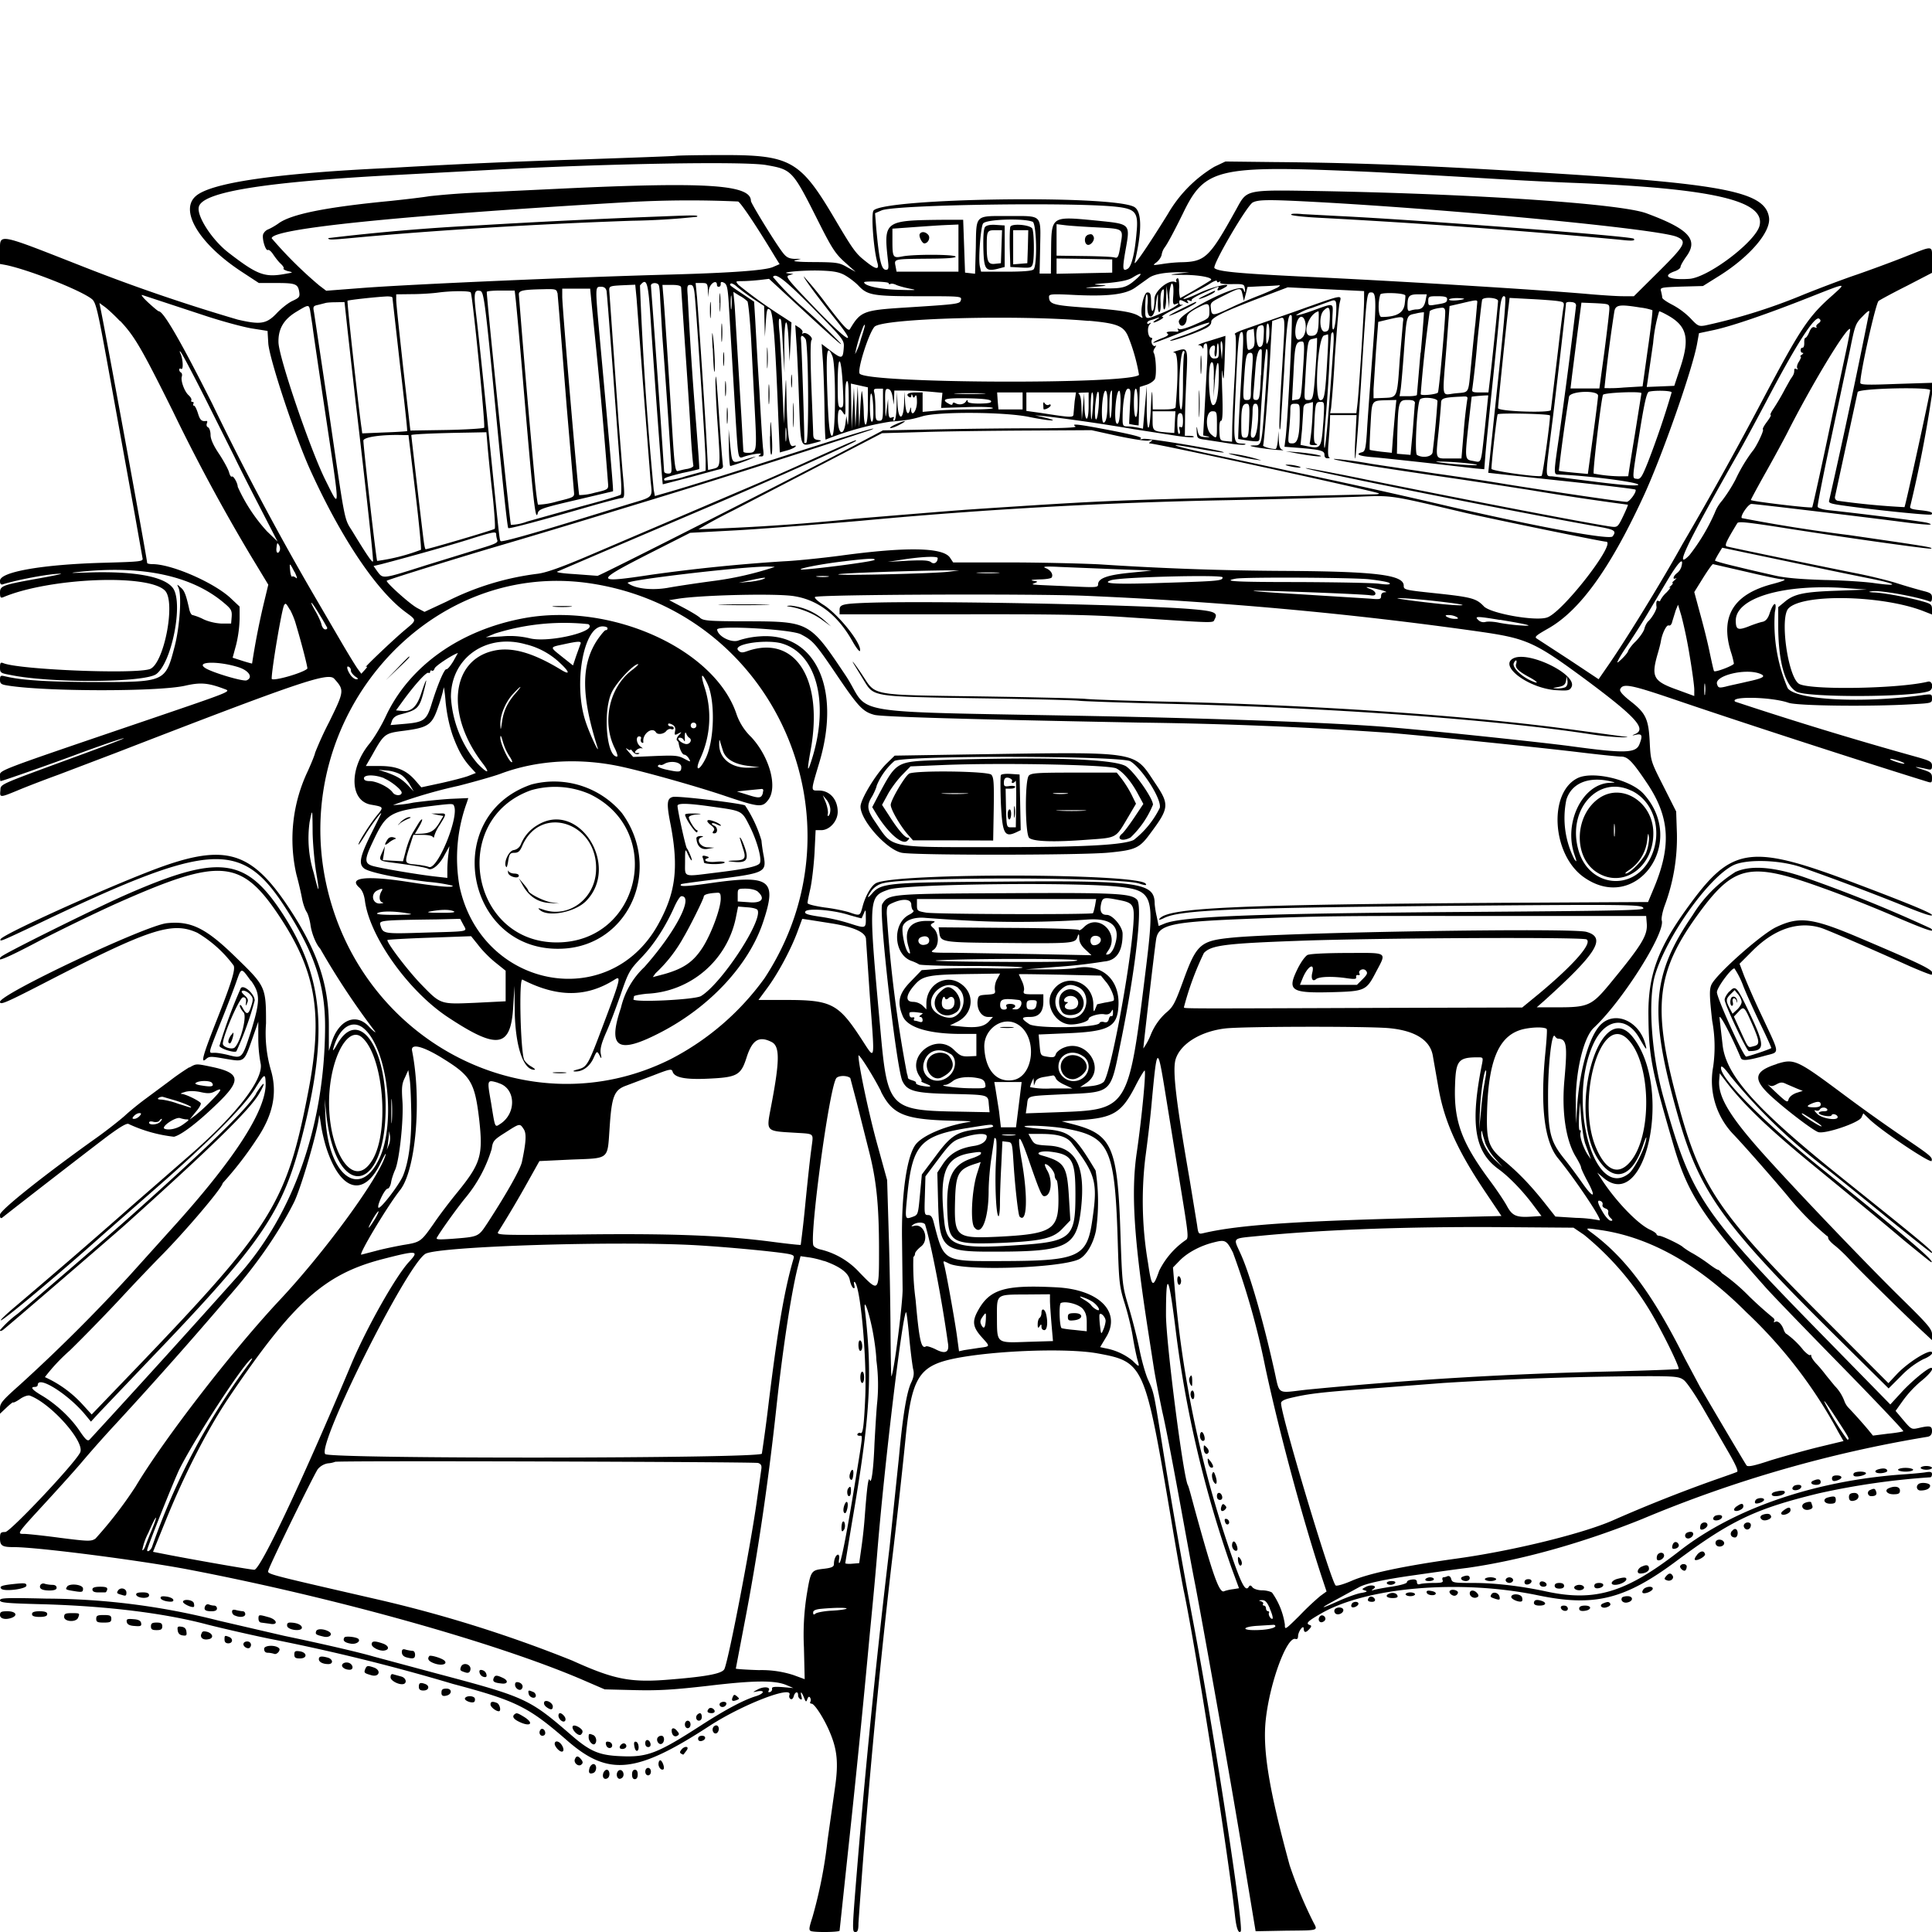 <svg xmlns="http://www.w3.org/2000/svg" id="svg" width="1024" height="1024" version="1.1">
  <path fill-rule="evenodd" d="M358 82.6c-1.4.2-23.6 1-49.5 1.9A3440 3440 0 0 0 207 89c-60.4 2.8-95.3 7.8-103.3 15-8.7 7.7 2 25.3 24.2 39.9l9.3 6.1h9.2c10.3 0 11.5.5 12.2 4.7.4 2.7 0 3.1-3.6 4.8-2.2 1-6 4-8.5 6.7-5.3 5.5-8.5 6-20.5 3.2a962 962 0 0 1-82-28.1c-45.8-18-44-17.7-44-8.4v7l3.3.6c12.7 2.7 40.1 13.6 45.5 18.1 2 1.7 3 5.8 8.2 34.4l14.5 80 4 22.6c.5 2 .2 2.1-21.3 2.7-31.7.9-54.2 4.8-54.2 9.5q-.1 2.6 1.8 1.8c9-2.7 25.7-5.7 30.4-5.5 1.3 0-3.6 1-10.7 2.3C1.4 310 0 310.4 0 314.1c0 2.6.3 3 1.8 2.4C26 306.3 78.5 304 87.4 313c6 5.9-.6 39.6-8.2 41.7-9.3 2.7-69 .2-77.4-3.2-1.5-.6-1.8-.2-1.8 2.3 0 2.8.3 3 5.8 4 21.8 4.4 70.8 4 77-.5 8.2-6 14.4-37.3 9-45.4-4.3-6.2-19.7-9.2-44.3-8.5-10.3.4-11.5.3-5.5-.3 33.7-3.6 60 2.1 77 16.7 3.6 3 4 4 3.8 7l-.3 3.7h-5c-3-.1-7-1-9.7-2.3a29 29 0 0 0-5.7-2.2c-.6 0-1.3-1.2-1.7-2.7-1.8-8.1-2.6-10.2-4.6-11.9-2.1-1.9-2.1-1.9-1.2.1 1.8 4 .7 20.5-2 31-5 19.1-4.8 19-42.6 19-26.4-.1-38.8-1-47.6-3.1-2-.5-2.4-.3-2.4 1.9 0 2 .6 2.5 3.8 3 19.6 3.3 80.5 3.4 94.5.1 8-1.8 12-1.5 20.7 1.8 3.6 1.3 4.1 1.1-40.2 16.2C-3.5 409.4 0 408.1 0 411.3c0 1.5.1 2.7.3 2.7.9 0 25.8-8.7 44-15.5 11.5-4.2 21-7.4 21.3-7.2.2.2-10.5 4.3-23.9 9.2C-1.8 416.5.5 415.4.2 419c-.4 3.8-.2 3.8 9 0 4-1.7 13.8-5.5 21.8-8.4L61.5 399c97.4-37.7 112.6-42.9 115.7-39.2 5.4 6 5.3 6.5-2.8 23A176 176 0 0 0 167 399c0 .6-1.8 5.2-4 10a84 84 0 0 0-5.9 54.5c1.2 4.3 2.5 10.1 3 12.8s1.6 5.8 2.4 7 1.6 4.1 2 6.5c.6 4.8 3 10.7 5.2 13A405 405 0 0 0 199 547c0 .4-1.5-.8-3.4-2.8-6.7-7.4-15.7-3.9-19.6 7.6l-1.7 5.2v-13.3c0-22.3-6.3-40.4-22-63.8-20-29.7-34.1-33.2-73-18.1-27.6 10.7-78.3 33.7-79 36-.6 1.5.5 1 18.7-7.6 91.4-43.8 108.5-45.2 131.4-10.4 16 24.5 22 41.9 21.9 64.6-.2 51.4-16.4 98.2-45.4 131A8000 8000 0 0 1 47.5 763c-1 1-2 .3-5.3-4.6-4.7-7-12.2-14-19.8-18.6q-8-4.7-3.9-4.7 1.4-.1 1.5-1c0-5.4 16.4 5 25.4 16l2.8 3.4 4.6-5L79 721c60.3-62.8 71-78.4 81.4-119.8 13.7-54 11-83.5-10.6-116.9-19.8-30.3-33.9-31.8-85-9.2-16.2 7.3-62.5 30.2-64.2 32q-5.5 5.2 20.2-8.4c11-5.7 29.5-14.7 41.3-20 55.6-24.7 66.2-23.6 87.4 9.1 18.2 28.3 21.6 50.5 13.9 90.7-11.4 59.1-19 71.3-90.2 145.6l-24.6 25.6-5.3-5.8a61 61 0 0 0-19.5-14A97 97 0 0 1 37 715.8C45 708 57.6 695 65 687s16.2-17.1 19.5-20.5c13-13 33.5-37.1 33.5-39.4a184 184 0 0 0 17.9-23.1c8.7-12.7 11.2-24.4 7.8-36.4a70 70 0 0 1-2.7-25.2c0-19.3-.2-19.7-16-35-15.8-15.5-23.8-19.4-36.5-18.1C77.3 490.4 0 526.9 0 531c0 1.8 2.9.6 23.3-9.9 56.2-29 68-32.8 81.3-26.7a65 65 0 0 1 19.2 17.3c1.1 2-1 9-9.8 31.2-6.5 16.6-7.7 21-4.9 18.5 1.8-1.6 2.5-1.6 10.5-.2 10.2 1.7 9.7 2 14.4-11.4l2.9-8.3v8.8a73 73 0 0 0 1.2 13.2c2 8.2-12.8 27.4-38 49.2l-29 25.3a4175 4175 0 0 1-62.4 54c-4.8 4-8.5 7.5-8.3 7.8.7.7 30.3-24 54.1-45.3l28.5-25c26.7-23.3 46.5-43.2 52-52.2 5.2-8.4 5.6-8.6 5.8-3.5.6 14.4-16.6 41-51 78.8l-20.7 23A898 898 0 0 1 10.5 734c-9 8-10.5 9.7-10.5 12.3v3l3.5-3.3c2-1.9 3.5-3 3.5-2.7s1.6-.4 3.6-1.8 4.2-2.1 5.2-1.8c11.3 4.2 29.3 24.5 26.7 30.1S5.5 811.9 2.8 812c-2.5 0-2.8.4-2.8 3.4 0 3.9 1.2 4.6 7.3 4.6 12.6 0 67.8 7.1 93.2 12 77.1 14.8 161.5 38.4 207.5 58l12.5 5.4 16 .4c12.8.3 20.6-.2 39-2.3 24.3-2.9 35.3-3 41.5-.3l3.5 1.5-5.8-.5c-4.3-.3-5.7-.1-5.5.8q.2 1.2-1 1.8-1.4.4-.8-.7c1.3-2-2.5-2.4-5.7-.7-3 1.6-3 1.6-.5 1.1 4.4-.9 4 1.1-.5 2.5q-9.6 2.9-28.7 15.2c-23.7 15.3-28.8 17.3-43.4 16.6-11.2-.5-16-2.6-26-11.3-22.2-19.2-24-20-71.1-32.5l-33.5-9c-7.5-2.2-27.3-6.8-47.5-11l-34.5-8a374 374 0 0 0-91.2-11.7c-21.6-.5-24.8-.4-24.8.9s3.6 1.6 23.3 2.1c33.7 1 64 4.7 86.8 10.8 6.3 1.6 20.8 5 32.4 7.4a1037 1037 0 0 1 97.5 24c33.8 9 40 12.1 60.7 30.1 21.8 19 36.5 17.5 75.3-7.8 17.5-11.4 44.5-21.8 42.4-16.4q-.4 1.4.6 2.1 1.1.5 1.7-1.4c.6-2.4 2.3-2.9 2.3-.7q0 1.4 1.2 2.2 1.2.7.6-1.4c-.8-3.1 0-2.7 1.3.5 1 2.5 1.2 2.6 1.8.9q.7-2 1.5-.8.6 1.3.1 2.2t.7 1c1.5 0 6.7 8 9.7 15.3 3.8 9 4.5 16 2.8 28.2l-4.1 29a247 247 0 0 1-8 40.7c-1.8 5.6-2 6.8-.8 7.3 2.1.8 15.2.6 15.2-.2l4.5-42.3A7312 7312 0 0 0 461 866c1-10.2 2.9-29.7 4-43.5 3.7-45.4 13.2-125 15.2-127 .3-.3 1 5.7 1.7 13.2.7 7.6 1.7 15.2 2.1 17 .6 2.3.3 4.2-1 7-2.4 4.9-4.5 17.4-6.5 39.3l-5 48A4802 4802 0 0 0 455 981.8c-3.5 42.4-3.5 42.2-1.5 42.2 1.1 0 1.5-1.2 1.5-4.7a4173 4173 0 0 1 17.5-189.8C475 808.8 478 782 480 762c3.2-32 7-38.1 26.1-42 21-4.2 59.3-5.6 75.5-2.7 24.7 4.5 25.2 5.7 39 87.2 3 18.1 6.2 36 7 39.5 6.5 31.5 23.2 137.4 27 171.6.7 6.4 1.8 9.4 3 8.1 1.8-1.8-14.3-106.7-25.2-164.2-5.5-28.9-12-65.8-17.4-100-3.5-21.5-3.5-21.6-6.4-28-1.3-2.7-3.4-10-4.6-16s-3.8-16.2-5.7-22.5c-3.4-11.4-3.5-11.8-4.4-38-1.5-47.6-4.3-53.8-25.8-59.3l-5.4-1.4 9.4-.6c18.1-1.2 22.4-3.8 29.9-18.5 2.3-4.5 4.5-8 4.7-7.8.8.8-1.6 25.7-4.2 43.5-3.1 21-1.5 46 6 94.4l3.1 20c.9 5.6 3 16 4.5 23.2 1.7 7.1 5.4 26.7 8.5 43.5s7 38.6 9 48.5c6 31.9 19 105 25.5 144.5l6.4 38.6 15.9-.3c18.3-.2 17.1.2 14.5-4.9a231 231 0 0 1-12.4-29.9c-10.9-40-14.4-61.2-12.6-77.2 2.2-19.9 11.3-44.3 15.8-42.6q1.2.4 1.3-1.4c0-2.6 3-6.6 3-4q.2 3.3 3.1 0 1.6-1.7.1-2c-2.3-.8-1.2-2 5.8-6 24.2-14.1 73.7-18.3 114.9-9.8 30.2 6.3 46.3 2.3 74-18.4 28.5-21.2 41.7-27.5 75.1-35.6a390 390 0 0 1 59.1-8.5q.8-.1.9-1.6c0-1.3-.8-1.5-3.7-1-2.1.3-7.6.8-12.3 1.1-46.4 3.4-89 18-117.9 40.6-28.3 22-44.6 27-70.6 21.4-13-2.8-27-4.5-38.3-4.5-10.6 0-11.4-.1-12-2q-.5-2-2-1.6c-.7.4-1.8.6-2.2.6q-.8.2-.4 1.5c.5 1.2-.4 1.5-5 1.5-3 0-6.1.3-7 .6q-1.5.5-1.6-1 .1-1.8-2.7-1.4-2.6.4-2.6 1.4c.1.6-3.2 1.6-7.8 2.3s-8.8 1.5-9.7 1.8q-2.1.7-.2-.6c2.3-1.6-1.3-2.5-4.1-1-2.2 1.2-2.3 1.2-.4 1.9q2.4.6-2.1 1.3c-2.3.4-7.6 2.3-11.8 4.2q-16 7.2-.2-1.3l11-6c3.7-2 13.5-4.1 28.4-6.2 7.8-1.1 20.8-3 29-4 28.1-4 61-13.1 93.1-26.1a673 673 0 0 1 150.9-43.4q2.2-.5 2.2-3c0-2.8-1.1-3-7.2-1.6-3.6.8-3.8.7-7.9-4.1l-4.2-5 4-5.6a58 58 0 0 1 9.3-10c5-4 7.3-7.2 5.5-7.2s-11 7.7-16 13.3l-5.6 6.1-33.3-34c-67.3-68.6-72-75.7-87-129-6.4-23-8.3-51.8-4.3-64.9 6.2-20.2 27.8-50.7 41-57.7 6.5-3.5 23.9-3.2 35.7.6a1394 1394 0 0 1 51 19.1c14 5.7 19 7.4 19 6.5s-9.4-5-39-16.2c-57.2-21.8-66.9-20.5-90.2 11.7-16.2 22.2-21.4 36.6-21.1 58 .2 21.2 1.6 28.5 13.3 68.5 7.4 25.4 15.2 37.5 48.5 75 3.3 3.8 21.3 22.4 39.9 41.4s33.7 34.9 33.4 35.2c-.3.2-4 .9-8.3 1.3l-7.8 1-2.6-3.2a264 264 0 0 0-10.2-11.4 10 10 0 0 1-2.3-3.6 23 23 0 0 0-5.2-8.2l-4.5-5.5c-1.5-2-3.8-4.8-5.3-6.3-1.4-1.5-2.6-3.3-2.6-4q0-.9-.6-.5c-.3.4-1.9-.8-3.5-2.5a45 45 0 0 0-9-8.7q-.7-.2-1.5-2.2c-1-3-3.1-5-4.5-4.2q-1.2.6-.5-.4.4-1-.8-1.9A204 204 0 0 1 927 687a99 99 0 0 0-14.4-12.2c-.7-1-1.7-1.8-2-1.8-.5 0-2.5-1.3-4.5-2.8a90 90 0 0 0-8.6-5.7 43 43 0 0 1-5.5-3.5c-1-1.2-11-6-12.5-6q-1.3-.1-1.5-.8c0-.5-1.6-1.6-3.6-2.5-6.7-3.2-18.5-15.6-25.9-27.2l-1.9-3 3.3 2.8c22.4 18.8 36.6-46.8 16-74-17.7-23.7-35.8 38.7-18.6 64.5 8.4 12.5 18 9.2 23.7-8.2q2-5.8 1.5-2.6c-.8 5-6.2 15.6-9.2 18-18.3 14.4-32.7-37.3-19-68.2 6.3-14.2 17.8-15.7 24.7-3.4 3.6 6.3 4.2 6.9 3 2.7-3.4-11.9-15.6-17.3-23.2-10.4-6.1 5.5-11.4 23.3-12.8 42.8l-.7 10-.1-10c-.3-17 4-35.6 9.6-40.8 15-14 37.7-49.9 36-56.7-.4-1 .3-4.5 1.4-7.7a103 103 0 0 0 6.6-38.5l-.4-11.7-6.7-13.3c-6.7-13.2-6.8-13.4-7.3-23.2-.6-12.4-2-15.5-10-21.8q-6.2-4.8-5.7-6.4c1.3-3.3 5.3-2.6 26.6 4.6 34.8 11.9 99.7 33 136.5 44.4 2 .6 2.2.4 2.2-2.1s-.6-3-5.2-4.5q-7.7-2.4 2.5-.2c2.3.6 2.7.3 2.7-1.7 0-2.2-.9-2.7-9.2-5a2054 2054 0 0 1-95.1-29c-3.4-3 19.2-2.6 28.3.6 4.6 1.6 42.4 2.1 64.8.8 11-.6 11.2-.6 11.2-3s-.2-2.5-4.2-2c-32.1 4.6-68 2.8-72.3-3.6a87 87 0 0 1-6.8-40.2c1.3-6-.6-5.7-2.7.4q-1.3 4.3-4 4.7c-1.4.3-4.7 1.4-7.4 2.5-5.5 2.1-6.6 1.6-6.6-3.2 0-12.2 25.9-19.7 59.5-17.1l10 .7-16 .6c-17.4.6-22.7 1.7-27.7 6l-3.3 2.7V333c.2 18.2 3.7 30.3 9.7 33.6 5.8 3.2 61.7 3 70.2-.3 2.7-1 2-5.7-.6-5-15.6 3.8-63.7 4.6-68.5 1-5.8-4.3-10-35-5.4-39.8 7.4-7.9 49-7.1 71 1.2l5.1 2V323c0-2.6-.5-3-5.2-4.3-6.9-2-21-4.6-25.7-4.7q-4-.2-1.1-.6c3.8-.8 23.8 2.8 30.5 5.3q1.5.9 1.5-1.9c0-2.1-.7-2.6-4.7-3.6-2.7-.7-9-2.5-14.3-4.2-5.2-1.6-15.1-4-22-5.3-19-3.8-66.3-13.6-67.8-14.1-1.3-.5-.1-2.9 5.6-12.3.6-1 5-.5 20.2 1.8 37.8 6 81.2 12 82.4 11.7 1.7-.6-2-1.2-43.4-7.2a865 865 0 0 1-56.8-9c-1-1 3.4-7.5 5.1-7.5 2.1 0 60.4 7 79.6 9.5 13 1.7 18.7 2 13.6.5-2.5-.7-32.6-4.6-52.3-6.7-3-.3-5.6-1.1-5.8-1.8s2.9-16.6 7-35.6l10.2-47.9c2.6-12.9 2.9-13.7 6.7-17.5q4-4.2 3.4-2a3837 3837 0 0 1-21.2 99.6c-.5 1.4.8 1.8 7.2 2.7 17.5 2.5 46.4 5.4 47 4.8 1.1-1.1-.4-1.7-6.1-2.3-4.6-.5-5.6-.9-5.1-2.2a665 665 0 0 0 11.5-59.3v-6l-19 .6c-15.4.6-19 .5-19-.6 0-5.8 8.2-42.2 9.7-43.4 1-.7 7.8-4.4 15-8l13.3-6.9v-6.7c0-8.1 1.3-8-14.6-1.7-7 2.8-18.5 7-25.4 9.4-6.9 2.3-19.2 7-27.5 10.3a303 303 0 0 1-52.7 16.6c-3.4.6-4 .3-7.9-3.9a40 40 0 0 0-9.6-7.1c-2.9-1.5-5.3-3.1-5.3-3.8s-.3-2-.6-3.3c-.6-2-.3-2.1 10.8-2.5l11.4-.3 8.8-5.5c16.2-10.2 27.4-23.4 26.2-30.9-2-13.2-22.5-17.5-110.6-23.1-66.4-4.2-104.5-5.8-151.5-6.2l-26-.3-5.9 2.8a70 70 0 0 0-24.6 25c-11.1 17.9-18.2 28.1-17.6 25.7 4-16.8 3.9-27.3-.4-29.5-12.4-6.4-132.5-4.6-138 2-1.4 1.7 0 20.5 2 27.5 1.2 4-.5 4-6.2-.6-5.1-4-6.5-5.8-16.3-22.4C423.9 84.6 419 82 381 82.2c-11.3 0-21.6.2-23 .4m48.2 4.9c13.6 2.4 13.9 2.7 27.7 30.2 7.1 14.1 8.9 16.8 13.9 21.3l5.7 5.1-4.5-2.5c-4.1-2.4-5.5-2.6-17.5-2.7-8.2 0-11.9-.4-10-.9l3-.8h-3.6c-2.9-.2-4.2-.9-6.1-3.4-4-5.2-16.8-26.1-16.8-27.3 0-8.7-23.5-10.2-101-6.5l-42 2a396 396 0 0 0-27.5 2c-2.7.5-12 1.6-20.5 2.5-34.3 3.3-52.8 7-59.5 12-1.7 1.2-4 2.5-5.2 3a5 5 0 0 0-2.8 2.6c-.8 2.3 1.3 9.1 2.5 8.4.5-.3 1.7.7 2.7 2.2s2.7 3.8 4 5c1.2 1.1 2 2.3 1.6 2.6s.8 1 2.3 1.4c2.9.7 2.9.7-1.1 1.4-11.2 2.1-15 .7-30.4-11.2-8.7-6.7-17-19.5-15.7-24.3 2-8 35.7-13.3 107.1-17L261 90c60.3-3.3 133.8-4.6 145.2-2.5M724 91c13 .6 37.7 2 55 3 17.3 1.1 43 2.5 57 3 72 2.9 99.8 9.4 96.6 22.6-2.1 8.5-27.3 27.6-37.3 28.2-10.4.7-14.7-1.4-8-3.9 1.9-.6 3.4-1.7 3.4-2.4s1.4-3.2 3.2-5.7c6.4-8.9 1.1-14.5-21.4-22.8-13.9-5-88.3-10.1-171-11.7-42.3-.7-40.3-1.1-46.3 9.7-14.3 25.8-16.4 27.8-29.7 28a83 83 0 0 0-9.9 1c-4.8.7-4.8.7-2.6-1 1.3-1 2.5-2.8 2.7-4a9 9 0 0 1 1.5-3.7q2.3-3 9.7-18C638.6 89 644.9 87.5 724 91m-332.8 15.8c1.4.6 9.4 12.4 19.7 29.5l2.3 3.7-3.7 1.6c-4.2 1.7-21.5 3-53.5 3.9-51.9 1.4-134.5 5-162.3 7l-20.8 1.6-3.7-2.8a219 219 0 0 1-25.2-25c0-5.1 66.8-12 189.5-19.2a572 572 0 0 1 57.7-.3m305.3.2c74.3 4 182.4 14.4 192.2 18.5 5.7 2.4 4.5 4.5-9.7 18.6L866 157h-5.8c-3.1 0-10.7-.5-16.7-1-26.4-2.4-103.4-7.1-155-9.5-32.4-1.6-43-2.6-44.8-4.4-1.4-1.4 17.2-33.2 20.3-34.8 3-1.5 8-1.6 32.5-.3m-103.1 2.8c8.6 1.2 10 3.3 9 13.4-.9 10.8-2.6 17.9-4.6 19.2-2.8 1.7-3 .3-1.3-9.5 2.6-14.6 3-14.1-15.5-16-24.2-2.3-23.7-2.6-23.9 16.8L557 145h-6l.3-14c.3-17.6 1.4-16.5-16.8-16.5-18 0-17-1-17.3 16.6l-.4 14-2.6-.3-2.7-.3-.5-14-.5-14h-11c-30.7.3-31.2.6-28.9 21.3.5 4.3.4 5.2-1 5.2-2.5 0-3.6-4.9-5.2-22.3l-.6-7.7 3.5-1.5c7.5-3.1 106.7-4.5 126-1.7m91 4c.4.5 6.8 1.2 14.4 1.6A4028 4028 0 0 1 858 127c7 .8 9 .7 7.9-.5-1.4-1.3-113-9.9-156.4-12l-18.9-1c-4-.4-6.6-.3-6.2.3m-333.4.9a4578 4578 0 0 0-98.4 4.8 1158 1158 0 0 0-78.6 6.7c0 1 1.3 1 14-.2 43-4 97.6-7.3 147-9a376 376 0 0 0 34.4-2.1c1-.9-1-.9-18.4-.2m196.3 2.8c2.1.9 2.6 23.2.5 25.3q-1.1 1.2-14.5 1.2H520l-.6-2.6c-1-3.6.4-21.5 1.7-23 1.8-2.2 21.3-2.8 26.1-.9m-39.2 14V144h-32.8l-.5-2.7c-.8-4.2-1.6-4 18.6-4.2q13.7-.1 13.2-1.1c-.7-1.2-22.1-1.3-28.2-.1-5 1-5.3.6-5.3-8.4v-6.3l8.3-.6c14-1 17-1.2 22-1.4l4.7-.2zm14.1-11.2q-1.1 1.5-.9 11.2c.3 11.3 1.1 12.5 7.5 11l3.8-1v-22l-4.6-.3q-4.5-.3-5.8 1.1m13.4-.1c-.3.8-.4 6-.3 11.4l.3 9.9 5.6.3c5.2.3 5.7 0 6.3-2 .9-3.5.7-17.1-.3-18.7-1.3-2-10.9-2.8-11.6-.9m45.6.3c14.8.8 14.3.5 12.8 9.4-1 6.2-1.4 7-3 6.6-1-.4-8.4-.7-16.4-.8l-14.5-.2v-16.7l4.8.6c2.6.3 10 .8 16.3 1.1m-50.3 10.3-.3 8.7-2.9.3c-3.9.5-4.6-1-4.6-9.4 0-8.1.2-8.4 4.7-8.4h3.4zm14 0-.3 8.7-3.7.3-3.8.3V122h8zm-57.3-6.8c-.7 1.1 1.2 5 2.4 5 2 0 3.4-3 2.1-4.5-1.4-1.7-3.6-2-4.5-.5m88.8.7c-1.6.6-1.7 4-.2 4.9 1.6 1 4.3-2.1 3.6-4-.7-1.6-1.3-1.8-3.5-1m13.3 16.4v3.5l-14.7.3-14.8.3V137l14.8.2 14.7.3zm-142 4.7c2.2 1.2 5.6 3.7 7.5 5.7 4.8 5.1 7.7 5.6 32.7 5.6 21.4 0 22.1 0 21.6 2-.6 2.1-1 2.2-29.4 4-22.3 1.4-23.8 2-29.4 11.4-.8 1.4-3-.8-12.7-13.5a181 181 0 0 0-11.8-14.4c0 1 7.9 11.6 17 23 12 15 6.6 12-10.8-6-14.9-15.5-16.1-17-14-17.6l2.3-.7-2.5-.3c-5.5-.5 7-1.7 16-1.5 7.4.2 10.4.7 13.5 2.3m177-.7c-5.4.6-5.1.7 3.6.7 8.1.1 15 1.5 13.7 2.8a284 284 0 0 1-16.3 9.5 17 17 0 0 1-.5-5.6q0-5.4-1-4.9-1 .7-.5 1.6.4.8-.8.3c-3.4-1.3-10.7 4.8-10.8 9 0 7-1.7 9-1.8 2.3 0-5-.4-5.7-2-5.7-2 0-4.1 10.6-2.6 13q.5 1-1.7-.4c-3.4-2.2-10-3.3-28.8-4.6-17-1.2-19-1.8-19-5.8 0-1.3 1.8-1.4 10.9-1 20 1.1 29.6 0 35-3.9l7-5c2.8-2 8.5-3 16.1-3h5.5zm-22.5 3.1c-5 4.4-7 5-18.3 4.7-10.1-.2-10.1-.2-3.2-.8s6.9-.7 2-1c-3.9-.2-2.8-.5 4.8-1 7-.7 10.8-1.5 13-2.9 4.8-3 5.7-2.4 1.7 1m-170.8 15.5c16.2 16.5 16.3 16.7 16 20.8-.4 5.8-1 6-6.7 1.7l-5-3.8.7 9.6c.3 5.3.7 16.7.8 25.3s.4 15.8.6 15.8a157 157 0 0 1 34.2-9.5c8.5-.7 11.2-1.1 17.2-2.9 8.7-2.5 43.6-2.3 56.5.4 10.8 2.2 17.2 2.5 8.5.4l-5.5-1.3 5.5.5a977 977 0 0 1 46.5 6.8l23.8 3.7c4.3.6 8 .9 8.4.5q.3-.5-2-.6H628l.1-9.2c0-5.1.4-15.3.8-22.7.7-14.7.6-14.9-5-13.2q-3.1.9-1.4 1c1.9 0 2.1 11.4.6 28.8q0 1.3-6.1 1.3h-6l-.2-6.7q-.2-7-.8 5.2c-.6 14.9-2.2 14.9-2.2 0v-11l-1 11.4-1 11.3-3-.6c-1.7-.3-4.1-.6-5.4-.6-2.1 0-2.4-.5-2.4-3.9 0-9.1 1.3-16.1 2.9-16.1 1.4 0 1.5 1.2 1 9.2-.2 5.1-.5 9.4-.4 9.5l2.5.5 2.5.3.3-10.2.3-10.2 3.4-1.1c2-.6 4-2 4.6-3.1 1-2 .6-11.9-.6-13.9-.4-.6 0-1.8.7-2.7q1-1.6.2-1c-1.3.8-2.7-2-1.8-3.4q.3-.8-.4-.9c-1.7 0-2.4-5-1-6.8q1.5-1.7 0-.8-1 .6-1.2-.2.1-.9 1.8-1.5c1-.2 2.6-.8 3.7-1.2q2-.6-.5.9c-3.2 2-1.4 2 2 .1q2.5-1.5 1-1.5c-.8-.1 1.6-1.7 5.5-3.6s6.2-3.2 5.3-3q-1.7.6-1.8-1c0-1.7.5-1.7 3.2-.3q2.3 1.3 1.3-.2-.9-1.3.9-.6 1.6.6 1.2-.2c-.3-.5 2.2-2 5.7-3.6 9-4 9.1-4 8.3-2.7q-1.4 2.4 3.4-.3c5.6-3.2-5.9-.8-13.6 2.9-8.7 4.1-11.4 4.2-3.3 0 3-1.5 7-3.7 9.1-5 2.1-1.4 3.8-2 3.8-1.4q0 1 1.2.4 1-.6.5.3c-.4.6 2 1 6.1.9 6.4-.1 6.7 0 7 2.4q.5 3.5-.8.3c-1.6-3.9-35 13-34.2 17.3.7 3.7 4.2 2 4.2-2 0-1.7 1.3-3 4.9-5 6.4-3.4 7.1-3.3 7.1 1.3 0 3.8 0 3.8-7.4 7-4.2 1.9-8 3-8.7 2.5q-1.2-.6-.5.4.6 1.2-1 1c-3.9-.3-6 .2-4.6 1q1.5.9-3.3 2.6c-2.5 1-4.4 2-4.2 2.3s7-2.3 15.1-5.6 14.6-5.5 14.6-5c0 1.1-7.7 4.7-15.8 7.4-3 1-5.2 1.9-5 2.1.6.5 13.2-3.8 18-6.2q3.9-1.7 3.8-3.9c0-2.2 7.1-5.6 30.5-14.4l10-3.8 20.3 1 20.2 1v4.9c0 6-2.8 49.6-3.6 55.6l-.5 4.2H705l.5-2.7a602 602 0 0 0 2-27.3c1-13.5 2-26.2 2.5-28.2 1-4.8 3.2-5.2-23.6 4.3l-27.9 9.8c-2.7 1-4.5 2-4 2.2.8.3.7 7.4-.1 22.4-.7 12.1-1.3 24.8-1.3 28.3l-.1 6.3-3.2-.3c-3.2-.3-3.3-.4-3.5-5.6-.1-3.2.2-5.2.9-5.2.8 0 1-4.6.6-15.7-.3-8.7-.2-13.1.1-9.8.6 5.2.8 4.2 1.2-6.8l.4-12.7-8 2.5c-4.4 1.3-7.2 2.4-6.3 2.4s1.9.7 2.1 1.3q.5 1.2.6-.4t1.3-1.8c.8 0 1 3.2.5 11.8l-1.3 24.4-.7 12.6 2.4.5q2.2.5-1.1.4c-3-.2-3.6-.6-4.2-3.2q-.8-4.6-.5.5c.2 3.4.4 3.5 4.7 4.1l11.7 1.8c4 .7 8 1 9 .8q1.4-.5-1.4-.6c-4.6-.2-4.6 0-3.4-27.4 1.3-28 1.7-31.7 3.3-31.7.8 0 .9 3.4.4 11.8l-1.6 28.1c-.5 9-.8 16.6-.7 16.8l5.8.9c5.2.6 5.4.5 5.5-1.7.8-19 3-46.9 3.6-46.9 1 0 1 2-.7 26.4-1.8 24.9-1.7 24.6-5.8 24.7q-4.4 0 1.3 1c5.5 1 16.2 2 13.8 1.3-1.4-.4-1.8-1.7-2-5.2l-.2-4.7-.3 4.8c-.2 2.6-.8 4.7-1.2 4.7-2.5 0-7-1.3-6.6-2 .5-.9 3.1-34 4-52.7l.8-13.2 3-1c4.2-1.5 4-3 2.3 25.3-1.5 23.5-1.9 36.3-1 32.6.2-.8 1-14.3 2-30 1.4-26.1 2.2-31.6 4-29.7.7.6-2 55.2-3.2 64.8l-.6 4.7 7.9.6c11.6 1 13.3 1.5 13.3 3.7q0 1.9 1.8 1.8 1.5-.1.7-.5-1-.6-.3-8.2c.3-4.2.7-9.2.7-11l.1-3.2h14l-.6 11.8c-.4 6.4-.4 11.5-.1 11.2s1.8-19.2 3.2-42c3-47.7 2.9-46 5.5-46s2.6 5.5 0 38.6c-1 13.7-2.2 29.6-2.5 35.3-.6 9-1 10.4-2.6 10.8-3.8 1-1.7 2 5.4 2.6 4 .3 16.9 1.7 28.7 3l26.1 3 4.6.4.6-7.6c.3-4.2 2-20.9 3.7-37.1s3.4-33 3.7-37.2q.9-11.6 3-9.5c.7.8-.7 16.5-5.2 58.2l-3 28.5-.7 6.6 15.4 1.7 29.8 3.2c18.5 2 32.4 3.7 32.8 4 1 .8-3 6.5-4.6 6.5-2.6 0-39.9-5.5-64.2-9.4-11.8-2-28.5-4.4-37-5.6l-33.9-5.1a205 205 0 0 0-20-2.7c-2 .4 16.5 3.5 56.9 9.4 16.8 2.4 38.4 5.8 48 7.3a1509 1509 0 0 0 50.8 7.6c.2.2-1 2.9-2.5 6.1-2.6 5.4-3 5.9-5.8 5.6-7.9-.9-75.1-13.8-130.8-25.1-16.4-3.4-30.6-6-31.5-6-4.4.2 108.9 22.9 155.7 31.2 7.9 1.4 9 2.2 6.8 5-1.4 2-38.9-4.9-86.2-15.8a3393 3393 0 0 0-66-14.8l-54.8-11.8c-26-5.4-33.9-8-11.6-3.9 6.6 1.2 12.2 2 12.5 1.8.8-.9-40.1-7.7-42.6-7.2q-2.4.6-1.3-.3c.8-.6-4.9-2-15.5-4.1-17.7-3.4-21.8-3.9-19.2-2.2q1.4 1-23.5 1c-13.7 0-37 .3-51.8.6l-26.7.5-13.8 7.3c-29 15.4-136.7 70-137.5 69.8l-12-.9c-7-.4-10.4-1-9.2-1.4l28-12 49-20.9c28.4-12 79.6-34.9 81-36.2s-1.6 0-22.5 9.4a1415 1415 0 0 1-37.5 16.5l-81 34.6c-15 6.4-22.9 9.2-27.5 9.8a146 146 0 0 0-48.2 14.7l-11.8 5.5-3.6-1.9c-4-2-17.2-14-16.4-14.6.7-.6 33.5-10.8 54-16.9a5696 5696 0 0 0 69.5-20.9 5353 5353 0 0 0 133-42.1c6-2.5-7.5 1.5-37.5 11.1-31.1 10-59.3 18.9-71.7 22.4l-5.2 1.5-.6-3.2a1909 1909 0 0 1-7.3-108.4c3.7-4.5 4.4-2 5.8 20.2 1.2 18.7 6 84.9 6.3 85.2l14.7-3.8c8-2.2 15.2-4.2 16-4.3q1.3-.5 1.2-1.7c-.2-.8-1-10.8-1.8-22.4-1.7-25-2-28.6-2.2-22 0 2.8.5 13.8 1.3 24.5 1.4 20.7 1.4 20.5-2.6 21.5l-2.6.6-.7-13.3c-.8-15.3-4.3-67.8-5.2-78.6l-.7-7.2h3.2c2.9 0 3.1.2 3.3 3.8l.1 3.7.4-3.7c.4-3.5 4.3-6 4.3-2.8q0 1 1 1 1-.1 1-1.5-.2-1.7 1.8-.6c1.6.9 2 2.8 2.6 13.3l3.6 60.3c1.3 20 1.2 19.7 4.2 18.6 4-1.4 10.5-2.3 8.8-1.2-1.3 1-1.2 1 .3 1 1.4.1 1.6-.5 1.2-3.7-.3-2-1.2-16-2-31.2-1-15.1-1.9-32-2.2-37.3l-.6-9.8-6.1-4.1c-7.5-5-7-4.7-6.3-5.5.4-.3 1.7.3 3 1.4 1.2 1.1 5 4 8.4 6.3l6.3 4.2.2 8.1.2 8.2.5-7.8c.5-7 .8-7.7 2.2-6.5 1.7 1.3 2.8 15.7 4.5 59l.7 16.6 3.6-1c2-.5 4-1.4 4.6-2q1-1-1.1-.4c-2.3.7-3.1-5.6-3.6-28.4-.2-9.3-.2-9.2-.8 3.5l-.5 13-.9-21c-.4-11.6-1.1-24-1.5-27.7-.4-3.8-.4-6.8 0-6.8 1 0 1-1 1.9 15.5l.8 13-.1-13.2c-.1-16 1.6-18.4 2.3-3.3l.5 10.5.5-10.3.5-10.3-4.1-2.7a258 258 0 0 1-24-17.2c-1.7-2-1.6-2 2.2-2 2.1 0 6.2-.3 9-.6l5-.6 9 8.3c23.9 22.1 30.7 28.2 28.9 25.8a311 311 0 0 0-19.2-18.4 135 135 0 0 1-16.6-16.7c1.4-2.4 6.4 1.5 21.5 16.8m39.8-13.5q0 .8 1 .4c.5-.3 1.8-.1 3 .5 1 .5 4.3 1.4 7.2 2 4.4.8 3.4.9-6.2.6-9.8-.3-18-2.1-18-4 0-.7 13-.4 13 .5m-121.8 1.2c.3.6.6 3.9.7 7.2l1.1 19a5320 5320 0 0 1 4.6 65.8c.6 7.4.5 7.7-1.5 7.7q-2-.1-2.1-1.2a10177 10177 0 0 0-7-98.4c0-1.7 3.6-1.8 4.2-.2m272.6 6.3q-.4 4.4 1 3.8c4.5-1.8 0 1.7-5 3.8-11.5 4.8-10.8 5-10.8-2.5 0-3.6.4-6.6.8-6.6s.7 2.5.4 5.5c-.6 7.8 3.3 8.5 4.3.8q1.5-11.3 1.2-2.2c-.1 3.4.2 5.5.8 5.3s.8-2.7.6-5.5q-.2-5 1-6.2c.9-1 1 0 .6 4.6-.3 3.2-.2 5.7.4 5.7.5 0 1-2.8 1-6.2l.2-6.3.7 6 .7 6 .1-6a19 19 0 0 1 1-7c1-1 1.4 2 1 7m-284.4.7L341 206l3.8 48.5c1 9.7 2 8.6-11.9 12.8l-28 8.6c-24.8 7.6-39 11.5-39.5 10.9-.7-.6-.5.8-7-63.3-2.5-24.7-5.2-50.2-6-56.5-1.4-11.8-1.1-13.5 2.1-12.8 2 .4 2.6 5 8.9 70.3 3.2 33.3 5.5 54.9 6 55.4s17.6-4.1 43.2-11.5c8.4-2.4 16-4.4 16.8-4.4 1.8 0 1.8-1 .5-15l-2-25-5-70.4c0-1.9.7-2.1 6.9-2.4l6.9-.3zm23.6-6 2 29.8c1.1 15.7 2.5 36.4 3 46s1.3 18 1.5 18.7-1.2 1.4-3.1 1.8c-2 .3-4.2.9-4.9 1.1-1.7.7-2-2.1-3.5-26.6-1.5-24.6-3.9-61.3-4.5-67.2l-.4-4.8h5q4.8 0 4.9 1.3m7.4 6c1.2 14 5.6 81.2 5.6 86.1v5.1l-10.5 2.9a44 44 0 0 1-11.2 2.3c-1.1-1.2.2-1.7 9.3-4 4.9-1 9-2 9-2.1.2-.1-.6-10.7-1.6-23.6a2111 2111 0 0 1-4.5-68.2c-.4-5.1-.3-5.8 1.4-5.8 1.5 0 2 1.1 2.5 7.3m308.5-5.8a144 144 0 0 1-10.5 4.5c-4.3 1.7-10.6 4.4-13.9 6-9.8 4.6-10.2 4.6-10.7.6-.4-3.3-.2-3.4 7-7 8.8-4.4 8.9-4.4 9.8-.3l.7 3.2 1-3.7.9-3.7 7.6-.4c4.3-.1 8.4-.4 9.2-.5q1 0-1 1.3m294.5 3.8c-13 11.4-17 17.5-36.5 54.2a1977 1977 0 0 1-43.3 78c-11 19.9-31 52.4-40.4 65.7l-4 5.8-15.5-10.3-17.2-11.2c-1.5-.9-.5-1.7 6-5.4 16.6-9.4 32.5-31.3 50-69 9.9-21 26.8-69.2 29-82.5l.9-5 8-1.7c9.6-2.1 28-8.4 50.5-17.3 20-7.9 19.8-7.9 12.5-1.3m-650-2c.2 1.2 1.8 21.8 3.6 45.7l3.9 52.5c.4 5 .4 9.3 0 9.7-.2.4-9.7 3.2-21 6.2l-28.5 8a27 27 0 0 1-8.7 1.8c-.5-.5-12.8-119.1-12.8-123.5 0-.4 3.3-.7 7.4-.7h7.4l.6 5.3c.3 2.8 2 21 3.6 40.2 5.7 67.4 6.8 77 8 72.6.5-2.2 2-2.8 20-7l19.9-4.7c.3-.3-1.5-21.1-7-81.1-2.5-27.8-2.5-27.3.6-27.3q2.5-.1 3 2.3m-26 1 .9 10.7 4 50 3.8 44.5c.3 3 .3 3-9 5.3a41 41 0 0 1-10 1.7c-.3-.3-1.2-7-1.9-14.8A6616 6616 0 0 1 275 156c0-2 2.2-2.5 12.7-2.7 6.8-.2 7.3 0 7.7 2m18 4L316 185a2996 2996 0 0 1 6.3 71.5c.2 2.9 0 3-7.3 4.7a29 29 0 0 1-8 1.2c-.5-.6-8.9-98.2-9-105.1V153h14.8zm68 1.2c0 4.4.1 6 .3 3.7s.2-6 0-8-.4-.1-.4 4.3M249.5 155c1 1.6 7.9 71 7.1 71.7-.4.4-9.4 1-20 1.2l-19.1.3-3.8-33.3c-2-18.4-3.8-34.6-3.7-36.2V156l8.3-.1c4.5 0 10.7-.4 13.7-.8 7.3-1 16.9-1 17.5-.1m389 1.6c-2.7 1.3-3.9 2.1-2.5 1.8 2.9-.8 8-3.2 8-4 0-.5.2-.6-5.5 2.2m-250.8 6.6c-.2 1.8-.4.6-.4-2.7s.2-4.8.4-3.3.2 4.2 0 6m8.4-3.6c.5.6 1.4 9.6 2 20l2 38.8c1.1 21.4 1 21.6-3.9 21.6q-2 0-2.2-.7l-1-17.8-3.6-59.4-.7-7.4 3.2 2a17 17 0 0 1 4.2 3m348.7-3.2c.2.2 0 2.4-.3 4.8-.7 4.7-4.5 6.7-12.3 6.7-1.7 0-2-7.6-.6-11.9.4-1.2 12-.9 13.2.4M84 159.2l24 7.9c9.6 3.2 21.2 6.3 25.6 7l8.2 1.3.4 6.6c.6 8.3 14.2 49.4 22.2 67 16.4 36.2 35.3 64.3 50.8 75.6 5.7 4.2 5.7 4 0 8.8-6.1 5-23 21.1-21.2 20.1q1.4-.7-.5 1.4l-2 2.2-1.7-2.3c-1-1.3-4.8-7.5-8.5-13.8L167 316.5A1477 1477 0 0 1 112.5 214c-16-31.8-25.7-48.9-28.3-49-.4 0-3-2.2-5.7-4.7s-4.1-4.3-3-3.9zm671.6 0c-.7 3.4-2 4.8-4.8 4.8-.9 0-2.3.3-3.2.6-1.2.5-1.6 0-1.6-2.4 0-5.3.8-6.2 5.7-6.2h4.5zM208 157.8l4 35.5c2.3 19.2 4 35 3.8 35.2-.2.1-5.6.5-12 .7l-11.8.5-.4-3c-1.5-10-7.8-66.9-7.4-67.3.5-.4 14.8-2 21-2.3 1.6 0 2.8.2 2.8.7m559 .6c0 1.9-.6 2.2-5.7 3-4.1.7-4.3.7-4.3-1.8s.3-2.6 5-2.6c3.7 0 5 .4 5 1.4m-390.7 6.1c0 3.8.2 5.3.4 3.2s.2-5.2 0-7-.4 0-.4 3.8m399.7-6.1c0 .2-1.8.6-4 .8s-4 0-4-.4 1.8-.8 4-.8 4 .2 4 .4m18 1.1c0 1.7-3.7 37.3-4.6 44.3l-.5 4.2h-4.5c-4 0-4.4-.2-4-2.2a501 501 0 0 0 2.6-24.3c1.2-12 2.4-22.3 2.6-22.7 1-1.6 8.4-1 8.4.7m31.8.1c3.2.5 3.4.7 2.8 3.7-.3 1.8-1.5 11-2.6 20.7l-4 33.3c0 1.7-28 .8-28-1 0-1.7 4.7-47.6 5.6-54.1l.5-4.3 11.2.6c6.2.3 12.7.8 14.5 1.1m-117.6 6.6c-.2 4-.8 7.8-1.4 8.3q-.9 1-.6-6.2c.3-8.3 1.7-8-11.5-3.3-4.2 1.5-7.7 2.4-7.7 2a29 29 0 0 1 8.3-3.8l9.7-3.5c3.2-1.2 3.5-.7 3.2 6.5M783 160l-1 11.2c-.7 5.7-1.7 16.1-2.4 23.2-1.5 14.9-.6 13.3-8.4 14.1-7.4.8-6.8 4-4.5-25.1l1.6-21.2 6.1-1.4c7.6-1.8 8.6-2 8.6-.8m-598.7 15.8 4.2 37.3c5.9 50 9.5 83.4 9.2 84.4s-2.9-2.7-11-16c-4.4-7-3.6-3.2-12.7-65.5l-7.6-50.7c-.6-2.8-.3-3.2 2.2-3.7l3.9-1c.6-.2 3-.4 5.5-.4l4.6-.1zM625.5 164c-4.4 2.2-6.9 3.7-5.5 3.3 3-.8 14-6.2 14-7 0-.5.8-.9-8.5 3.7m209.8-1.6a3357 3357 0 0 1-8.9 68.5c-2.9 19.8-3 20.6-.6 20.6 15.3.5 43.8 4.2 42.5 5.5q-1.2 1-21.4-1.5l-23.9-3c-4.2-.4-4.2 2.7 0-30.6 3.2-26.7 7-59.5 7-61.1 0-.6 1.2-.9 2.8-.7q2.9.2 2.5 2.3m17.7 1.3c0 1.5-1.2 11.6-2.6 22.4l-2.7 19.8h-15.3l.8-6.7 2.9-22.8 2.1-16 7.4.3c7.3.4 7.4.4 7.4 3m-789.3 6.4c7.6 8.1 11.2 14.2 27.9 47.8a990 990 0 0 0 41.1 76.3l9.5 15.7-2.6 10.8a401 401 0 0 0-6 31c-.2 0-2.5-.6-5.3-1.5l-5-1.6 1.9-7A66 66 0 0 0 127 328v-6.5l-5-4.7c-9-8.2-31-17.8-41.2-17.8-1.5 0-2.8-.3-2.8-.6 0-2-21.8-120.9-24.6-134.3l-.7-3.5 2.9 2.1c1.6 1.2 5.2 4.5 8 7.5m100.8-5.4 1.2 7.7c.3 2.8 3.3 23 6.6 45 8.3 55.3 8.3 53 .3 37s-24.7-65-24.9-73c-.2-7.2 2.8-12.2 9.4-16.2s6.7-4 7.4-.6m705-1.7a31 31 0 0 1 6.4 1.4c.2.3-.8 9.5-2.4 20.4l-2.8 20-10 .6a79 79 0 0 1-10.2.3 770 770 0 0 1 5.2-40.4c.6-3.8 2.7-4.1 13.8-2.3m-164.6 6.3c-.3 5.6-.5 6.2-2.5 6.5-2.9.4-3.4-8.5-.7-11.2 2.8-2.8 3.5-1.8 3.2 4.7m61.2-4c0 5.3-3.3 42.3-3.9 42.8-1 1-9.1 1.8-9.1.8a707 707 0 0 1 4.8-44c.8-.8 3.8-1.6 6.5-1.8q1.7-.1 1.7 2.2m-67.1 5.4c-.2 5.9-1 7.3-4.1 7.3-5 0-1.4-11.6 4-13 .2 0 .2 2.6.1 5.8m54 16.2-1.9 22.3c0 .4-2 .7-4.6.7h-4.6l.6-3.7c.3-2.1 1-10.3 1.6-18.3 1.6-21.8 1.3-20.7 6.3-21.8a23 23 0 0 1 4.4-.7c.1 0-.6 9.8-1.7 21.5m131.6-19.5c9.6 5.6 11 12.1 6.1 27l-3.3 10-7.3.3-7.3.3.5-3.3 2.9-20a83 83 0 0 1 3.2-16.8c.5 0 2.8 1.1 5.2 2.5M691 178c-.6 1-1.8 2-2.8 2-2.8 0-1.8-10.8 1.1-12 2.6-.9 3.8 6.2 1.7 10m-114-8c15.5 1.4 18.8 2.8 21.2 9a96 96 0 0 1 5.5 19.7c-5.2 5.1-142.8 4.6-148-.6-1.6-1.6 4.7-21.5 7.8-24.9 4.1-4.5 75.7-6.5 113.6-3.1m166.5.7-1.7 19.7c-1.4 20.6-1.2 20.1-8.4 20.4l-5.5.2v-4.8l1.3-20.2 1.2-15.5 5-1.2c8.1-1.9 8.7-1.8 8.1 1.3m220.2.7q-1.6 1.2-1 2 .5.6-1 .1-1.5-.7-2.8 2.4c-.7 1.7-1.6 3.1-2 3.1q-.8.2-.7 2.8 0 2.4-.9 2.5-1 0-1 1.3t1 1.4q.9.1-.4 1t-.6 1q.5.2-.8 2.5c-1 1.4-1.4 3-1 3.7q.6 1-.4.4-1.1-.5-1.2.3c0 2-.2 2.6-2 5.1l-2.8 5a123 123 0 0 1-6.8 11.5q-1.4 2.3-.9 2.5c.4 0-.5 1.6-2 3.6s-2.5 3.8-2.1 4c.6.7-3.6 9.4-5.6 11.6a85 85 0 0 0-8.9 14.9 79 79 0 0 1-7.2 11.3 21 21 0 0 0-3.8 6.3 104 104 0 0 1-13.5 22.6c-8.2 8.3-2-5 24.6-51.8 3.5-6 10.8-19.6 16.3-30 16-30.5 25.9-45.8 28-43.5q1.4 1.1-.5 2.4m-581.5 5.1c0 4.4.2 6 .4 3.7s.2-6 0-8-.4-.1-.4 4.3m289.8 4.5c-.8 2.1-1 1.6-1-3 0-3.2.2-6 .6-6.4 1.2-1.2 1.5 6.7.4 9.4m-250 .4c.4 5 1 18.8 1.4 30.7.9 25.6.6 24.6 7.6 22.8 4.4-1.1 4.9-1.4 2.6-1.7s-2.7-.8-2.7-4l-1-25.7c-.5-14-.5-22.4.1-23.2 1.2-1.3-2.8-4.6-4.4-3.6q-.9.4-.4-.4.5-1-1.6-2.6l-2.2-1.4zm34.1-1.3a34 34 0 0 1-3 7.6 80 80 0 0 1 4.4-14.7c1.4-2.3 1-.3-1.4 7m213.6-2.2c-.2 4.6-.7 5.9-2 6.1-2.2.4-2.7-10.3-.5-11.1 2.5-1 2.8-.6 2.5 5m-292 6.8c.2 6.6.6 12.2.8 12.4.6.7.2-10.9-.6-17.9q-.9-7-.3 5.5m287.2-5.6c.2 4-.2 5.2-1.8 6-1.8 1-2 .7-2.3-4.4-.3-4.8 0-5.5 1.7-5.8q1.8-.4 2-.6zm313.1 9.2-6.5 30.4c-5 24.1-10.7 50-11 50.3-.5.6-32.5-3.2-32.5-3.9 0-.3 3.6-7 8.1-15s9.4-17.1 11.1-20.4c12.6-25 31.8-56.9 33.4-55.2.2.2-1 6.4-2.6 13.8m-271.4-2.8c-2.2 31.8-4 52.6-4.6 52-.4-.5-.1-7.3.6-15.3s1.6-21.2 2-29.5c.3-8.2.9-15.3 1-15.7 1.3-2.2 1.6.1 1 8.4m-3 3c-1.2 21.6-1.6 23.8-3.8 23.8-3.4 0-1.4-33.4 2-34.3l2-.6c.3 0 .2 5-.2 11.2M427 179.7c1.5 3 1.9 54.5.3 55q-1.2.4-1-.4c.2-1.1-1.4-52.4-1.8-54.6q-.1-1.6.6-1.7.9.2 1.9 1.8m270.7 9c-1.5 22.8-1.6 23.2-4.2 23.2-2.3 0-2.3 0-1.8-8.7 1.2-22 1.4-23.1 3.7-23.6l2.6-.6c.2 0 0 4.3-.3 9.7m-49.8-2.7-.3 4.4-.5-5.2c-.3-2.9-.1-4.8.3-4.4.5.5.7 2.8.5 5.2m-241.4 3.4c0 5 .1 7.1.3 4.8a65 65 0 0 0 0-9c-.2-2.6-.3-.7-.3 4.2m284.1 6.8c-1 15-1 15.2-3.4 15.5l-2.4.4.8-14.9c.7-14.7 1.1-16.2 4.5-16.3 1.3 0 1.4 2 .5 15.3M646 186c0 3.6-.2 4-2.6 4-2.8 0-3.3-5.9-.5-6.8 1-.3 1.3.3.9 2.7-.2 1.7 0 3.1.4 3.1s.8-1.6.8-3.5c0-2 .2-3.5.5-3.5s.5 1.8.5 4m-262.7 4.5c0 3.3.2 4.5.4 2.7s.2-4.5 0-6-.4 0-.4 3.3m285 8.3c-.5 12-.8 13.2-2.5 13.2s-1.8-.6-1.3-5.2l1-12.8c.5-6.2 1.9-10 3.2-8.6.2.2 0 6.2-.3 13.4M109.2 212l15 30c1.4 3 7.1 14.4 12.7 25.2l10.2 19.8-5.6-5.4A89 89 0 0 1 126 258c0-1.9-2.3-6-3.1-5.4-.5.3-1.1-.8-1.5-2.3s-2.7-5.8-5.2-9.6q-4.6-6.8-4.6-10.2c0-2-.7-3.7-1.3-4q-1.1-.5-.7-2 .6-1.4-.2-1.4c-2.5.4-3.4-.4-4.5-4.1-.7-2.2-1.6-4-2.1-4q-.7 0-.3-1t-.5-1-.6-.9c.3-.4-.3-1.6-1.4-2.6-2.3-2-4.4-8-3.6-10q.3-1.4-.4-2-1-.6-1-1.6.1-.9 1-.4c1.3.8 1-5.2-.3-8q-.9-2 0-1c.7.6 6.7 12 13.5 25.5m332-23.2c1.9 4.7 1.8 42.2-.2 42.2-1.3 0-2-7-2.6-26.2-.6-19 0-22.7 2.8-16m186.4-1.2c-.3.9-.6 7.8-.6 15.5 0 8.6-.4 13.9-1 13.9s-1-3.6-1-8.7c0-11.8 1-22.3 2.3-22.3q.8.1.3 1.6m8.7 5.9c0 4.4.2 6 .4 3.7s.2-6 0-8-.4-.1-.4 4.3m27.4 1.8c-.4 4.5-.7 10.1-.7 12.4 0 3.7-.3 4.3-2.1 4.3-2.1 0-2.2-.2-1.5-11 .8-12.5 1.2-14 3.4-14 1.3 0 1.4 1.2.9 8.3m-217 9c.5 10.5.4 11.7-1 11.7-1.5 0-1.7-1.6-1.7-12.7 0-16.2 1.8-15.5 2.7 1m196.7-3-.2 9.2.7-8.7c.7-9.9 2.1-12.9 2.1-4.6 0 11.5-1.1 17.7-3.1 17.5-2.4-.2-3-22.7-.6-22.7.9 0 1.2 2.4 1 9.2m-224 .8c0 3 .2 4.3.4 2.8.2-1.6.2-4 0-5.6s-.4-.2-.4 2.8m-35 4c0 3.6.2 5 .4 3.3s.2-4.8 0-6.6-.4-.3-.4 3.3m23 3c0 4.7.2 6.6.4 4.3.2-2.4.2-6.2 0-8.6s-.4-.4-.4 4.3m42.5 6.3c0 7.2-.4 11.4-.6 9.2l-.6-4-.5 4c-1 6.8-3.7 5.8-4-1.5q-.2-9.1 2.8-4.2c1.3 2 1.3 1.7 1.1-9q0-7.7 1-7.8t.8 13.3m10.2-.1c0 11.1-2 13.8-2.2 3a91 91 0 0 0-.9-10.7c-.2-1.1-.6 2.7-.9 8.5l-.6 10.5-.4-11-.4-11-.6 11-.6 11-.4-10.5-.4-10.5-.6 11-.6 11-.2-12.1-.2-12.1 4.5 1 4.5 1zm175.4-1.2c0 6.3.1 9 .3 5.8s.2-8.4 0-11.6-.3-.5-.3 5.8m-172.5 4.8q0 5-.9 4.7c-.6-.3-1-4.5-.9-9.3.1-9.8 1.7-5.8 1.8 4.6m5.1-4.3c0 7.8-.2 8.5-2 8.5s-2-.7-2-6.2c0-3.5-.3-7.3-.6-8.6-.5-1.9-.2-2.2 2-2.2h2.6zm5.1-4 .6 4 .2-3.7.1-3.8h6.3c3.4 0 9.1.3 12.7.6l6.5.6-.4 4-.3 4 13-.4c7.2-.3 13.7-.1 14.4.4s-4.3.8-11.2.8-15.5.3-19.2.7l-6.8.6V208h-4c-3.8 0-5.2 1.2-3 2.5q1 .4 1-.7.1-1.5.7 0 .5 1.8 1.4 0 .9-1.2.9 3.3c0 4.6-2.8 8.3-3.1 4.1q0-2.4-.6 0c-1 3.6-2.2 1.6-2.6-4l-.3-5.7-.2 6.1c-.3 9.3-3 9.7-3.5.6l-.3-6.7-.2 7.8c-.1 4.6-.6 7.7-1.3 7.7q-.8 0-.3-1.2.8-1.2-1-.5c-1.3.5-1.6-.2-1.8-4.6l-.1-5.2-.7 5.5c-.6 5.3-.7 5.2-.8-2.8-.2-7.5 0-8.3 1.6-8q1.7.3 2.3 4.3m129.9 3c0 4.3-.4 7.5-1 7.5s-1-3.2-1-7.5.4-7.5 1-7.5 1 3.2 1 7.5m420-6.7c0 1.6-13.1 61.7-13.6 62a397 397 0 0 1-35.5-3.4q-1.6-.6-1.3-2.2l12-55.4c.6-2 38.4-2.8 38.4-1m-440.7 9c-.4 4.5-1 7-1.5 6.4s-.6-4-.2-8.1 1-6.9 1.5-6.4.5 4.1.2 8.1m4.7-2.6q0 10.7-2.1 10.8c-1 0-1.2-7.7-.3-13.2 1-6 2.4-4.4 2.4 2.4m2.3 1c-.3 9.2-1.3 10.2-1.3 1.1q0-8.3 1.4-8.3zm4.6-.4c-.3 8.4-.9 11.4-2 10.7-1.7-1-.5-17.4 1.3-17.4.5 0 .8 3 .7 6.7M886 208a463 463 0 0 1-12.5 36.8c-3.2 8-4 9.3-5.9 9-2.6-.4-2.7 1.2 1.4-24.5 2.6-16.2 3.8-21.3 5-21.7 3.1-.8 12-.6 12 .4m-365.2.7c-3.8.2-9.8.2-13.5 0-3.8-.2-.7-.3 6.7-.3s10.5.1 6.8.3m21.2 3.8v4.5h-12.8l-.4-4.5-.3-4.5H542zm27.6.1-.6 6.7c0 2.2-1 2.1-17.7-.5l-7.3-1V208h26.3zm7.4 2.4c0 9-2 9.3-2.2.3l-.2-6.8-.6 7-.6 7-.2-6.7q-.2-6.5-1.5-7.1-.7-.5 2-.6l3.3-.1zm2.3-.2q-1 14.4-1.2 1c0-4.3.3-7.8.8-7.8s.7 3 .4 6.8m267.7-5c0 1-1.2 10.6-2.7 21.5l-2.7 19.9-7.6-.7c-4.1-.4-7.6-.8-7.8-1a909 909 0 0 1 5.4-39.2c.6-3.1 15.4-3.6 15.4-.6m23-1.3-3.5 22c-2 11.9-3.5 21.8-3.5 22a78 78 0 0 1-18.3-1.4c-.6-.6 3.7-37.8 4.9-41.7.3-1.2 20.4-2 20.4-.9M787 227c-2.2 19.8-1.6 18.1-6.3 17.3-4.4-.7-4.4-.8-2.2-20.8l1.5-13.2c0-.2 8.3-.9 8.8-.7zm-366.7-7c0 5.8.1 8.1.3 5.3a91 91 0 0 0 0-10.6c-.2-2.8-.3-.5-.3 5.3m357.3-7.7a256 256 0 0 0-1.8 16.4l-1.2 14.3h-6.3c-7.8 0-7.4 1-5.8-14.5.7-7.2 1.3-14 1.3-15.2.1-2.2 1.5-2.7 11-3.1 3-.2 3.3 0 2.8 2m-252.3.4c.3.9-1.3 1.2-6 1.3q-6.5 0-6.4-1.2 0-1.3-.8-.1c-1 1.7-3.5 2.2-5.5 1.2q-1.6-.9-1.7.2t-2 0c-4.5-2.4-2-3.1 10-2.9 8.4.2 12 .6 12.4 1.5m236.6 0a500 500 0 0 1-2.6 27.2c-.5 2.4-5.4 3.1-8.3 1.3-1.3-.9 0-26.8 1.6-29.3 1-1.7 9.3-.9 9.3.8m-22.4 5.2-1.2 14-.6 8.2-5.7-.6c-3-.4-5.8-.8-6-1s0-6 .4-12.8c.8-14 .2-13.2 9.3-13.5l4.4-.1zm10.4-4-1.1 14.5-1.2 12.8-3.6-.3-3.6-.3.2-10c.5-17.6.7-18.5 5.4-18.5 3 0 3.9.4 4 1.8m-197 1c0 1.2 0 2.2.3 2.2 1.4 0 3.6-1.4 3.6-2.2q-.1-.8-1.1-.2-1 .4-2-.7-.9-1.6-.9.8m142.6 8a116 116 0 0 1-1.2 11.6c-.4 1.3 0 1.7 2.3 1.6q2.3 0 1.2-.6c-1.4-.3-1.6-1.8-1.2-10.1.5-11.7.7-12.2 3.4-12.2 2 0 2 .3 1.5 9.3-1.2 15.8-1.1 15.7-9.2 14.1l-3-.6.8-8.1.7-10.9q0-2.8 2.4-3l2.6-.7c.2 0 0 4.3-.3 9.7m-310.3-2.3c0 3.8.2 5.3.4 3.2s.2-5.2 0-7-.4 0-.4 3.8m276.9 2.5c-.3 8.1-.5 9-2.3 9s-1.9-.8-1.9-7.4c0-8.5.6-10.6 2.9-10.6 1.4 0 1.6 1.2 1.3 9m4.8-4.6c0 8-1.2 13.6-2.8 13.6-1.2 0-1.4-1-.8-5.2.3-3 .6-7 .6-9q0-4 1.5-3.8 1.6-.2 1.5 4.4m22 .8c0 11.6-1 15.8-3.8 15.8-2.5 0-2.5 0-1.9-6.7.4-3.8.7-8.5.7-10.6 0-3.3.3-3.7 2.5-3.7 2.4 0 2.5.3 2.5 5.3m-66.2 4.4-.3 5.8-4-.3c-7.2-.6-7.5-.8-7.5-6.3V218H623zM645 225c0 7.7 0 7.8-3 5.3-3.3-2.8-3-12.3.5-12.3 2.4 0 2.5.2 2.5 7m-18-2q0 4.2-1.2 3.4-1.2-.7-.6 1.4c.4 1.2.2 2.2-.3 2.2s-.9-2.5-.9-5.5c0-4.2.3-5.5 1.5-5.5q1.5-.2 1.5 4m194.5-2.8c.5.5-3.7 31.3-4.4 32-1 1-26.6-2.6-26.6-3.7 0-3.2 2.8-28.2 3.3-28.9.4-.8 27-.3 27.7.6m-413.4 11c0 5.4.2 9.8.7 9.8s.6-3.5.4-7.7q-.9-18.1-1-2m66.3-6.3c-2.2 1-3.3 1.9-2.5 1.9s3-.8 5-1.9c4.5-2.4 2.8-2.4-2.5 0m-57.8 8.2c-.2 1.8-.4.6-.4-2.7s.2-4.8.4-3.3.2 4.2 0 6m-30.4 4c.1 5.4.4 9.8.8 9.8a91 91 0 0 0 13.5-5c-.5 0-3.3.8-6.2 1.7-6.6 2-6.3 2.3-7.4-7.8l-.8-8.4zm206.2-6.1c7.6 1.6 15 2.8 16.4 2.4q2.9-.7 1.1.5-1.3.9-.8 1c3.8 0 120.7 25.6 121.6 26.5.3.3-.8.5-2.4.5l-67.7 1.5c-70.8 1.6-78.4 2-146.2 6.5-8.8.6-36.7 2.9-62 5a1156 1156 0 0 1-82.3 5.5 291 291 0 0 1 18.5-10l48.8-25.3 30-15.6 21.5-.6c11.8-.4 36.8-.7 55.5-.8l34-.2zm-334 6.3c.4 4.5 1.5 15.8 2.6 25.2 1 9.3 1.5 17.3 1.1 17.7-.6.6-35.2 10.8-36.6 10.8-.3 0-.7-2-1-4.2-.7-5-6.6-55.7-6.6-56.3 0-.4 11-1 29.6-1.3l10.2-.2zm-38.4 23.2c2 16.5 3.3 30.3 3 30.8a104 104 0 0 1-23.2 5.9c-.5-.6-7.1-58.5-7.3-63.7-.1-2 10.3-3.4 21.4-3h2.5zm468.9-20c4.1.7 8.6 1.3 10 1.3 4.2 0-3.6-1.6-11-2.2l-6.5-.5zm-31 1.6a82 82 0 0 0 10.5 1.8 82 82 0 0 0-17-3.7c-1.1 0 1.8.8 6.5 1.9m124.3 4c3.7.9-12.4 0-19.8-1.2-3-.4-.7-.5 5.8-.2 6 .3 12.3 1 14 1.4m-98.8.9c4.2 1 7.9 1 4.5 0-1.4-.4-3.6-.8-5-.8q-3.4-.1.5.8m92.7 24.6c12.8 3 73 15.4 75 15.4 6 0-22.5 36.9-31 40.1-5.8 2.3-30-2-33.7-5.8-4-4.2-6.2-4.9-26.1-7-16-1.7-16.4-1.8-16.4-4 0-5.7-14.7-7.5-62-7.8a1608 1608 0 0 1-99.5-3.5c-10.5-.5-32.1-1-48.1-1h-29.2l-1.6-2.4q-5.2-8.4-58.1-1.2c-9.9 1.3-23.4 2.7-30 3a926 926 0 0 0-70.2 7.1c-30.2 4.6-30.4 3.7-2-10.8l22.5-11.4 22.3-1.2c12.3-.6 42.6-3 67.4-5.1a2616 2616 0 0 1 195.4-11 5518 5518 0 0 0 68.6-1.8c18.7-.8 16.8-1 56.7 8.4M263 283.4c0 .8.3 2.1.6 3 .4 1.2-1.4 2-8.3 4.1l-29.2 9c-23.6 7.5-23 7.4-26 3.5l-2.1-3 4.2-1c15.6-4.1 38-10.4 47.3-13.4 12.8-4 13.5-4 13.5-2.2m-114.7 8.3c-.8 2.1-2 1.5-1.8-1 .4-3.2.4-3.3 1.4-1.8q.8 1.4.4 2.8m812.2 8.6c12.1 2.6 27 5.6 33 6.8 12.4 2.6 12.6 3.7.2 2-4.5-.7-16.5-1.5-26.7-1.7-12.9-.4-21-1.1-26.5-2.4-4.4-1-13.3-3-19.7-4.6-6.5-1.5-11.8-3-11.8-3.3s.9-2 1.9-3.7l1.9-3.1 12.8 2.7zM497 295.7c0 2.4-1.9 3.6-3.5 2.3-1.2-1-4.2-1.2-12.3-.8l-10.7.6 8.5-1.3c10-1.5 18-1.8 18-.7m-33.6 1c-1 1-38.2 5.7-39 5-.6-.6 11.6-3 23-4.3 13-1.6 17.2-1.7 16-.6m427.8 3.4a7 7 0 0 1-2.4 3.5c-2 1.5-2.5 3.7-.5 2.7q.8-.5-.7 1-1.7 1.4-1.1 1.5t-1 1.6-.5.8c.8-.4 0 .8-1.7 2.6a15 15 0 0 0-3.3 4.2q-.1.8-1 .3-1.5-.7-1 3.3c.1 1.4-2.6 6-4.6 7.7a10 10 0 0 0-1.8 3.6c-.3 1.5-2.4 4.5-4.6 6.8a24 24 0 0 0-4 4.9c0 1-3 4.3-5.4 6.2-1.1.8.7-2.6 4-7.5 3.4-5 8.4-12.8 11.2-17.5l11.2-18.8c5.7-9.5 8.6-12.3 7.2-7m-735 3q2 4.3.6 3-1.4-1-2-.6c-.3.3-.8-1.1-1-3-.5-4.6-.3-4.5 2.3.6m769.2-.2c9.3 2.2 17.8 4 19 4q4.7 0-4.7 2.5c-20.8 5.4-28 17.1-22.2 36a41 41 0 0 1 1.6 6.2c0 1-9.9 4.8-10.5 4-.2 0-1.3-5-2.5-10.7-1.2-5.8-3.6-15.1-5.2-20.8l-2.8-10.4 4.6-7.4c2.5-4 4.9-7.4 5.3-7.4zM410 300.7a174 174 0 0 1-32.5 7.3c-8.2 1.1-19 2.7-23.8 3.6-8.5 1.4-17.3.4-21-2.6-1.7-1.4 60.2-8.7 73.8-8.7 3.3 0 4.9.2 3.5.4m181.5 1 19 .7-11.8 1.2c-12.1 1.2-16.7 3-16.7 6.2 0 1.6-1.2 1.6-14.2 1-22.8-1-21.6-.8-19.3-1.8 1.8-.7 1.6-.8-1-1.2q-2.4-.5 3.2-.7c3.4 0 6.4-.5 6.7-1 1-1.6-.5-4-3.2-5-2-.8-.1-1 7.8-.6zM503 303c-7 1-59.5 2.2-58.7 1.4.5-.6 40.4-2 59.2-2.1h5zm25.8.7c-2.6.2-7.1.2-10 0s-.8-.3 4.7-.3 7.9.1 5.3.3m-90 2c-1.6.2-4 .2-5.6 0s-.2-.4 2.8-.4 4.3.2 2.8.4m209.2.3c0 1.8-1.6 2-30.5 2.9-26.2.9-34.4.5-28.5-1.4 5.5-1.7 59-3 59-1.5m-243.7 1c-1.3.5-4.6 1.2-7.5 1.4l-5.3.5 6-1.3c7.1-1.6 9.9-1.8 6.8-.6m321.1 0c5.5.6 10.5 1.5 11 2q1.4 1.3-5.4.4c-3.6-.5-23-.8-43.2-.9-33 0-40.5-.4-32.8-1.8 5-.9 60.7-.6 70.4.3m-413.9 2c98.8 13.8 148.8 125.6 93.7 209.5a141 141 0 0 1-49.8 42.9c-74.6 37.3-164.5-8.6-182.6-93.4-18.8-88.1 53.4-170.8 138.7-159m419.5 3.5c3 .7 4.5 1.4 3.3 1.4q-2.3 0-2.3 2c0 1.7-.6 1.9-5.7 1.4l-36.8-2.3c-17-1-28-1.8-24.4-1.9 8.4-.1 57.5 1.8 61.1 2.4q2.9.5 2.8-1c0-.7-1.2-1.8-2.7-2.3-4-1.5-1.7-1.3 4.7.3M421 316q18.8 3 30.5 23.3c2.1 3.8 4 6.3 4.3 5.7 1.2-3.5-10.9-18.8-19-24.2-3.3-2-5.4-4-4.8-4.4 2-1.3 115.3-1.8 143.5-.6 70.7 3 140.6 9.3 208.8 19 25 3.6 29 5.4 56 25.3 26.5 19.7 32.5 26.2 26.5 28.9q-3.2 1.3.5.4c3-.6 3.4.5 1.7 4.9-1.8 5-7.8 5.1-36.5 1.2-14.8-2-72.6-8.1-95.5-10-25.8-2.2-80-4.3-143.5-5.7-152.7-3.1-130.5.3-145.5-22.1-18.8-28.1-19-28.3-51.8-28.4-20.5 0-23.4-.3-25.1-1.8-1-1-5.2-3.5-9.2-5.6l-7.2-3.8 4.4-.7c11.9-2 52.5-3 61.9-1.4m339.1 2.5c13.6 1.5 18.8 2.5 12.3 2.3-6.3-.1-35.6-3.7-31.3-3.8 2.6 0 11.1.6 19 1.5m-587 13.5q.9 1.6-.7 1.6c-.8 0-1.7-1.2-2-2.6s-1.7-4.4-3-6.7c-3.8-6.5-2.8-6.4 1.2.2 2 3.2 4 6.6 4.4 7.5m286.5-12.5c-13 .5-14.5.9-14.5 3.8v2.3h63.8c50.2-.1 69.1.2 89.2 1.6 48.2 3.2 44.7 3.1 45.8 1 1.9-3.4 0-4.3-11.6-5.3-27.2-2.4-139.4-4.6-172.7-3.4m-305.8 3.6c1 1.8 2.4 5.1 3 7.3 3.3 11 6.5 23.6 6.2 24-2.5 2.4-18.9 7-18.9 5.3 0-5.2 5.4-37 6.6-39 .8-1.2 1-1 3 2.4m229.6-2.5c5.9.2 15.8.2 22 0 6.2-.1 1.4-.3-10.7-.3s-17.2.2-11.3.3m-89.4 1c2.3.2 6.1.2 8.4 0s.5-.4-4.2-.4-6.6.2-4.2.4m125.2 0c5.7 1 12.4 3.7 16.8 7l4.7 3.4-3.9-3.5a32 32 0 0 0-17.4-7.5q-4 .1-.2.6m476.5 25.6c1.4 8.2 2.5 16.4 2.5 18.3v3.4l-8.7-3.2c-13-4.6-14.2-6.8-10.8-18.8.9-3 1.7-6.2 1.8-7 .7-4.3 3-8.8 4.1-8.4q1.4.4 2-2.3l1.8-5.8 1.2-2.9 1.8 6a239 239 0 0 1 4.3 20.7M278 327.6c-34 6.2-61 25.3-73.5 52-2.3 5-6.3 11.7-8.8 14.7-10.8 13.3-10.3 30.3 1 32.2 6.8 1.2 6.8 1.2 3 5.8-3.8 4.7-9.7 14-9.7 15.3 0 .5 1.6-1.8 3.6-5.1 3.2-5.3 9.4-13.6 8.3-11l-5.2 10.5c-6.1 12.3-6.8 16.2-3.4 18.5 3.2 2 17.5 5 33.5 6.9a89 89 0 0 1 13 2c1.2 1.3-7.7.5-23.7-2-22-3.4-31.7-2.3-25.7 3q2.3 2 3 6.9c2.4 19 23 48 44.1 61.9 26.2 17.3 33.2 16.2 34.5-5.4l.7-11.3.1 13c.3 19 4.5 31.7 10.5 31.5q.9-.1-1.5-1.6a11 11 0 0 1-3.9-3.5c-2-3.9-3-43.7-1-42.7 18.5 9.5 33.9 9.5 48.9 0 3.5-2.3 3 0-5.4 22.2-8.8 23.5-9.1 24-14.1 25.4q-3.8 1-1.5 1.1c3.9.2 7.7-2.6 9.7-6.9 1.8-4 1.9-4.1 3.2-1.8q1.6 3.5.7-.8c-.4-2.3.3-5.3 2.8-11 2-4.4 5.4-13.5 7.8-20.4 4.1-11.9 4.7-12.9 11-19.5 6.7-7 12.7-16.3 17.4-26.8 1.4-3.1 3-5.7 3.8-5.7 6.7 0-3.3 19.2-19.7 37.6a43 43 0 0 0-12.4 21.6c-7.3 21.6-1.6 24.9 21.8 12.6 25.7-13.5 46-35.5 53.5-57.9 7.6-22.7 4-25.4-28-20.8-12.6 1.8-17 2-15.3.5.2-.2 8.3-1.3 17.9-2.5 26.4-3.3 27.3-3.8 25.8-12.3-.6-3-1.1-6.7-1.2-8.3a68 68 0 0 0-8.7-18.6c-1.8-1.1-35.7-5.2-38.3-4.5-3.2.8-3.4 3.5-1.1 15 4.3 22.8 2.6 36-6.8 52.8-26.2 46.8-93.9 33.5-105.2-20.7a86 86 0 0 1 4-44.3l.7-2.2-9.3.4c-5.2.3-14 1.2-19.8 2a63 63 0 0 1-10.8 1.3 257 257 0 0 1 34.7-10.2c9-2.3 19.1-5.2 22.3-6.4 19.4-7.3 42.4-8.6 64.7-3.6 13.5 3 41 10.8 55 15.6 17 5.7 19 6 22 2.1 5.4-6.6 1-22.9-8.8-33.5a31 31 0 0 1-7.7-11.8c-11.2-34.6-66.2-59.7-112.5-51.3m494-.6q1.9 1.1-1 1a9 9 0 0 1-4-1q-1.9-1.1 1-1a9 9 0 0 1 4 1m23 1.5q23 3.8 11 3c-3.6-.2-8.7-.9-11.3-1.4-2.6-.6-5.9-.8-7.2-.5a4 4 0 0 1-4-1c-2.1-2-1-2.1 11.6 0m-483.3 2.2c5.7 3.7-21 10.1-31.1 7.5a45 45 0 0 0-14.7-1l-8.5.5 4.8-2a122 122 0 0 1 49.4-5M322 333q0 1-1 1c-.5 0-2.5 2.4-4.5 5.3-8.5 13-8.5 29.2 0 56.2 1.9 5.9-3.9-6.2-6.1-13-6.6-19.6-1.2-50.4 8.9-50.5 1.5 0 2.7.4 2.7 1m102.5 3.2c6.4 3.4 7.4 4.4 19.5 22.3 11.1 16.4 13.5 18.8 19.5 20.4 4 1 46.1 2.3 141 4.1a2267 2267 0 0 1 133 5.5c26.2 2.3 74.7 7.3 97.8 10 11.4 1.4 22.1 2.5 23.8 2.5 3.7 0 6 2.4 14 14.3 12 18 12.9 33.3 3.2 56.1l-2.8 6.7-76.5.4c-144.3 1-178.9 2.6-182.6 8.7-.4.5.7.3 2.3-.5 8.4-4.4 35-5.5 152.8-6.6 96.4-.8 101.5-.7 101.5 1.4 0 1-18.5 1.3-87.7 1.8-116 .8-156.4 2.3-166 6.2l-3.2 1.3-1-5a49 49 0 0 1-1.1-6.7c0-11.4-7.6-12.5-85-11.8-56.4.4-60 .8-64.7 6.2-2.8 3.2-3 2.3-.3-1.5a11 11 0 0 1 6.6-4c13.5-3.3 125.2-3.1 135.2.3q4.5 1.5 3.5.2c-2.1-5.7-134.2-6-143.2-.3-2.5 1.5-5.6 7-7 12.6-1.3 4.7-1.3 4.7-6.8 2.8-2.1-.7-8-2-13.1-2.6-5.4-.8-9.2-1.7-9.2-2.4s.7-4 1.5-7.6 1.8-12 2.2-18.7l.6-12.3h3c4.4 0 8.7-4.8 8.7-9.7 0-6.6-4.2-11.3-10-11.3-4.4 0-4.4.8.3-15 11.7-39.5-2.3-69-31.7-66.7a45 45 0 0 0-11 2.1c-3.8 1.6-11.1-2.1-11.5-5.7-.3-2.4 39.3-.2 44.4 2.5m-145.4 5.4a40 40 0 0 1 17.5 9.6c5.2 4.8 5.8 6.8 1.1 4-15-9.2-26.4-12.5-36-10.3-22.7 5-25.6 33.8-6.1 59.4 4.5 5.8 3 6.1-2.5.4a60 60 0 0 1-14.1-35.3c0-20.9 19-34 40-27.8m28.7-.4-2.3 6.4-1.7 5.1-5.8-4.6c-6.6-5.3-6.7-5 .8-6.6 7.8-1.7 9.6-1.8 9-.2m106.5-.3c18.2 5.1 25.3 30.5 16.6 59.8q-4.4 14.6-1.1-3.4c6.8-37.7-8.3-61.1-33.6-52.3-2.7 1-3.6.9-4.8-.4-3.3-3.3 14.2-6 23-3.7m-174 9.4c-1.5 2.5-3.1 4.4-3.7 4.3-1.1-.2-4.6 8-7.8 18.3-2.7 8.8-4 9.8-14.8 10.7l-7 .6.8-2.4q1-2.4 4.3-3.2c9.2-2.4 10.2-3.3 12.5-12.2q3-11.6-1-.1c-2.4 8-5.4 11-10.5 10.4l-3.2-.3 4-5.5c6.4-8.7 12.2-15 13.2-14.4q.8.4.9-.6t1-.5q.8.3 1.4-1.3c.5-1.3 9-7 12.3-8.1zm-29.8 3.9-6 6.2 6.3-6c5.8-5.5 6.7-6.5 6-6.5-.2 0-3 2.8-6.3 6.3m591.3-5.2c-7.2 4.2 8.7 15.7 22.8 16.7 6.5.4 7.3.2 8.3-1.6 3.6-6.6-23.3-19.7-31.1-15.1m1.8 2.7c-.7 2.1 1 3.9 7.1 7.2 5.3 2.9 5 3.9-.4 1.2-5-2.6-8.7-6.7-8-8.6.9-2.2 2-2 1.3.2m-677.3 1.8c5.7 1.8 8 5.5 4.4 7-1.9.7-17.7-4-21.7-6.4-5.9-3.6 6.4-4 17.3-.6m326.9-.6 4.7 7.7c5.4 8.7 3.9 8.5 60.8 9.4 27.1.4 51 1 53 1.3 2.1.3 23 1 46.3 1.6 85.8 2 172.6 8.2 224 16a154 154 0 0 0 17.5 1.8q5.9 0 .5-.5l-24.5-3.3c-52-7.3-134.3-13.1-212-15-23.1-.5-44.9-1.2-48.4-1.6-3.5-.3-28.7-.9-56-1.3-57.8-.8-54.8-.3-61.7-10.8-3.9-6-7.4-10.4-4.2-5.3m-118.4 2.3c-12 9.2-16 27.8-8.7 41.8 1 2.2 1.5 3.9.9 3.9-5.6 0-7.5-24.4-2.7-34.2 2.6-5.3 11.5-14.8 13.9-14.8.5 0-1 1.5-3.4 3.3m-148.8.2c0 .8 1 2 2.2 3q2.6 1.6.6 1.5c-.8 0-2.3-1.1-3.2-2.5-1.8-2.7-2.1-5-.6-4q1 .6 1 2m746.6 1.5c3.7 1.4 2.3 2.4-6.6 4.3-4.1 1-9.2 2-11.3 2.6-3.5.8-4 .7-4.6-1.2-1.7-4.5 14.7-8.6 22.5-5.7m-557.7 5.3c4.3 9 3.8 30.4-1 39.9-3.6 7.1-5.9 6.5-2.5-.7a52 52 0 0 0 2.2-36.7c-2.5-7.6-1.8-9 1.3-2.5m455 1.8c-.8.5-2.7.8-4.4.8-3-.2-2.9-.2.5-.8 2.7-.5 3.6-1.2 4-3.1l.4-2.5.4 2.4c.2 1.3-.2 2.8-1 3.2m74 3.6q-.5 2.2-.5-2.2c0-2.7.2-4 .4-2.8a18 18 0 0 1 0 5M240 390c3 8 5.4 12.3 9.8 17.1l2.4 2.6-3.8 1.5c-2 .8-8.6 2.5-14.4 3.8l-10.7 2.3-3.3-3.8c-4.8-5.4-9.9-7.5-18.7-7.5h-7.4l3.3-5.7c6.4-11.5 6.7-11.7 17-13 12.8-1.7 14.8-3 18.1-12.8a81 81 0 0 0 2.9-10c0-1.1.6 2.4 1 7.7q1 9.7 3.8 17.8m33.2-22.5c-4.2 4.9-6.2 9-7.1 15-.7 4.9-.8 4.9-.9 1 0-5 3-12 7.2-16.2 4.1-4.4 4.7-4.2.8.2m84.6 20c-.4 2.2-.2 2.3 1.7 1.3 2-1 2-1 .3.9-1 1-1.4 2.3-1 2.7q.8.7.9 1.4c.4 3.1 1.9 6.2 3 6.2.7 0 1.8 1 2.4 2 1.1 2 1.1 2-2.5.1-3.2-1.7-5-1.8-15.3-1.4l-11.7.5-2.5-2.8q-2.1-2.5-.7-1.5 1.6 1.1 1.7.5t1.3 1q1.4 1.6 2.8 1.3 1.6-.6-.4-.6-2.2.2-.5-1.5c.7-.7 2-1.2 2.8-1q1.2.4-.5-.8c-2.3-1.5-2.8-5.5-.8-5.5q1.3.1.9 1.3-.4 1.3.5 2 .8.4.8-.3c-.7-4.2 4.7-8.4 6.7-5.1.8 1.3 4 1 5.4-.7.7-.9 2-1.4 2.7-1q1.2.3 1.3-.5-.1-1-1.5-1-1.4-.1-1.5-1 0-1 2.1 0 2.2 1.1 1.6 3.5m11.3-3q-.1 1.4-1.5 1.5-1.4-.1-1.5-1.5.1-1.4 1.5-1.5 1.4.1 1.5 1.5m-3.7 6.6c1.8 1.2 0 3.8-2.2 3.2-2.7-.7-5-3.3-2.8-3.3.8 0 1.8.6 2 1.3q.7 1.2.6-.3c-.2-3.2.2-4.7.8-3 .3.8 1 1.8 1.6 2.1m-95.4 9.7c1.2 1.8 1.8 3.2 1.3 3.2-1.5 0-6.2-10-6.1-13q0-2.6 1.3 2a29 29 0 0 0 3.5 7.8m113.3-2.5q2.4 6.2 13 7.6l6.3.8-6 .2c-9.4.2-15.8-5.3-15.4-13.1q0-3 .6-.3zm128.1 1.6-37.2.6-4.1 4c-5.7 5.5-14 19.1-14 23 0 7.4 14 23 21.9 24.5 7.4 1.4 96 1.3 109.7-.1 14.3-1.4 16.3-2.3 22.3-10.6 9.7-13 9.8-15 2.4-26-11.9-17.7-6.6-16.8-101-15.4m87.7 3.6c6.3 3.8 16.8 20.3 15.6 24.7a49 49 0 0 1-13.8 17c-5.7 2.7-26.3 3.8-72.6 3.8-58.8 0-54.7.8-64.3-13.2-4.5-6.5-4.8-8.9-1.7-13.8 1.1-2 2.2-4.5 2.4-5.7a35 35 0 0 1 9.4-13c6.4-3 119.7-2.8 125 .2m-102.5-.6c-21.5.8-21.5.8-30.8 18.2l-3.5 6.7 2 3.3c6.3 10.4 14 17.1 16.6 14.5q1.8-1.6.3-1.6c-1.6 0-5.5-4.6-10.1-11.9l-3.6-5.5 3-5.5c1.6-3 5-7.6 7.5-10.2l4.6-4.7 16.8-.7c29.9-1.3 88.6-.2 92.3 1.8 3.7 1.9 8.2 7.3 11.7 14l2.6 4.8-4.8 7.2c-2.7 4-5.5 7.8-6.5 8.6-3.3 2.8 0 4.4 4.5 2a50 50 0 0 0 11.9-17.4c0-3.4-9.8-17.3-14.2-20.3-6.1-4-42.5-5.2-100.3-3.3m510.5.6q3.1 1.2 2 1.3c-.8 0-3-.6-5-1.3q-3.1-1.2-2-1.3c.8 0 3 .6 5 1.3m-646 3c0 2.8-.7 3-8 1.4-2.7-.6-4.8-1.5-4.4-2q.6-.8 1.3-.5t2.1-.5c3.4-2 9-1 9 1.6m-148.3 4.3c1.5 1 3.6 3.5 4.6 5.4l1.9 3.3-3-3.2c-3.4-3.5-6-5-11.7-7l-4-1.3 4.7.4c2.5.2 5.9 1.3 7.5 2.4m269-.7c-2.2 1.3-9.7 14-9.7 16.5 0 2.3 4.7 10.6 8.8 15.4l3 3.4H505l21.4.1.3-16.7c.2-14.1 0-16.8-1.3-18.2-2-1.9-40.6-2.4-43.7-.5m63.6 1c-2.2 2.5-2 31.1.2 33 2.3 2 13.3 2.3 30.4 1 16.5-1.2 15.2-.5 22.2-12.3l4-6.8-2.6-5.3a59 59 0 0 0-5.2-8.2l-2.4-3h-22.6c-19.3 0-22.7.2-24 1.6m-14.8-.3c-.3.5-.3 7.4 0 15.2.8 15.8 1.9 18 8 15.2l2.5-1.2-.3-14.7-.3-14.8-4.7-.3c-2.5-.2-4.9.1-5.2.6m-326.8 1.8c3.6 1.5 9.2 6 9.2 7.5 0 1.8-3.4 1.8-4.7 0-2-2.9-8.6-6.1-12.3-6.1q-3 0-3-1.5c0-2 5.9-2 10.8 0m632.7-.2c-15.7 7.4-14 40 2.6 52.3 27.9 20.4 55.8-18 32-44-6.9-7.4-26.4-12-34.6-8.3m-301 .3q1.3.6 1 1.5-.5.8.4.9.9-.2 1.5-1.2c.2-.7.4 4.6.3 11.7l-.2 13H536c-2.5 0-2.5 0-2.8-10.2L533 418h2.6q2.3 0 2.5-1c0-.4-1.4-.6-3-.4-2.4.4-3 .2-3-1.4q-.2-4.2 3.4-2.6m317.1 1.3c4 .9 4 .9.7 1-14.5.5-24.7 21.1-18.8 38.1 1.3 3.8 1.3 4.2 0 2.5a48 48 0 0 1-4.3-31.6c2.6-8.5 11.2-12.3 22.4-10m-571 1.9c-48.7 16.8-34.6 89.7 16.8 87 35.2-1.8 52.8-42.4 31.2-71.9a47 47 0 0 0-48-15.1m31 5.1c40 19.3 26.8 78.6-17.5 78.6-46 0-57-65.4-13.5-80.7a46 46 0 0 1 31 2.1m552.2-1.8c12.2 5.9 16.7 22.3 9.9 35.8-9 17.8-32.3 15.4-38-4-6.4-21.6 10.3-40.4 28-31.8m-460.3 1c-.8 3-1.8 3.2-8 1.2l-5.8-1.8 5.5-.6 7.2-.7q1.8-.3 1 1.8m107.6.7c-3.2.2-8.4.2-11.6 0s-.5-.3 5.8-.3 9 .1 5.8.3m53.4 0c-1.7.2-4.7.2-6.5 0s-.3-.4 3.3-.4 5 .2 3.3.4m282.7 2c-13.5 8.7-14.6 31.3-1.8 39.6 13.6 8.8 29.9-2.3 30-20.4.2-16.2-15.9-27-28.2-19.2m-408 6.4c0 1.5-.4 3-1 3.3q-.7.4-.3-1.2c.2-1-.3-3.7-1.1-5.8l-1.6-3.9 2 2.4c1.1 1.3 2 3.6 2 5.2m-199.6-2.2c3.3 5.2-8.6 34.5-13.2 32.6-1-.4-4-1-7-1.3-6-.5-6-.6-3.2-9.5l2-6.2h4.8c2.6 0 5 .4 5.4 1q.8.9.8-.2a21 21 0 0 1 3-6.1c3.8-6.2 3.8-6.2-.7-6h-3.8l3.2.7 3.2.6-2.4 4c-2.5 4-4.6 5.2-9.8 5.4l-2.9.1 2.1-3.6c1.2-2 2-3.9 1.7-4.1q-.4-.2-1.8 1.9l-2.6 4.3q-2.7 4.3-4.5 11.5l-1.2 4.5-5.4-.3-5.3-.3.6-3.7.5-3.7-1.5 3.4c-1.9 4.1-1.6 4.4 5.4 5.3q17.6 2.3 19.1 3.3c2 1.1 6-2.2 8.6-7.3l2.6-4.7-.5 4c-.3 2.2-.6 6-.6 8.4v4.4l-6.2-.7c-9.2-1-29.8-4.5-33.6-5.7-4.1-1.3-4.1-3.4-.1-11.9 7.8-16.6 8.7-17.1 36.4-20.4 5.7-.6 6.4-.6 7 .3m136.5.6c16.4 2.3 16 2 20.2 10.3 3.8 7.5 6.5 17 5.5 19.5-.7 1.8-6.8 3.2-23.2 5.2-18 2.2-16.5 2.8-16.5-5.7 0-7.2.1-7.2 1.5-4 .8 1.7 1.6 3.2 2 3.2.5 0-1.4-4.8-2.6-6.5-.7-1-4.9-20.1-4.9-22.4 0-1.5 5.4-1.4 18 .4m160.3 3q0 4.4.4 2.2a18 18 0 0 0 0-5q-.4-1.6-.4 2.8m-3.3 1c0 3.5 1.5 3.9 1.8.4.1-1.6-.2-2.9-.8-2.9-.5 0-1 1.1-1 2.4m40.3-1.7c-3.4.2-9.3.2-13 0-3.7-.1-1-.3 6.2-.3 7.1 0 10.2.1 6.8.3m-408.7 11.6c.1 6.1 1 15.4 1.8 20.6q3.1 18.3-1.2.8a62 62 0 0 1-2.2-27c1.5-7.4 1.5-7.5 1.6 5.6m197.4-9.6c0 2 5.8 10.4 6.4 9.4q.5-1-.1-1.1c-1 0-4.3-5.3-4.3-6.8 0-.6 1.7-1.3 3.8-1.5q5.3-.4-1-.5c-2.7-.1-4.8.1-4.8.6m-150.8 4q-2.4 2.4-.7 1c1-1 3.1-2.1 4.5-2.7q2.6-1 .8-1c-1 0-3 1.1-4.6 2.6m163-1q-1.2.5 1.3 2.5 2.8 2 1.6 3.2-1.1 1.4.4 1.3c2 0 1.9-3.3-.1-4.1q-1.5-.7-1.1-1.2c.3-.3 1.5 0 2.6.6q2 .9 2.1.6c0-1-5.5-3.3-6.8-2.9m-90.4 2.6a21 21 0 0 0-8.8 10.1 5 5 0 0 1-4 3.2c-2.7.6-5.5 7.2-3.7 9 .2.3.7-1.3 1-3.6.6-3.4 1-4 3.3-4 1.9 0 2.8-.8 3.9-3.2 9.6-23.2 40.8-12.8 39.3 13-.8 14.8-14.7 25-28 20.3q-3.6-1.3-2 0c4.1 4.2 18.5 1.6 24.6-4.4 18.5-18.6-3.7-53.8-25.6-40.4m571 5.4c-.3 1.6-.5.3-.5-2.7s.2-4.3.4-2.7.2 4 0 5.4m16.8 9c-1.6 4-8.6 11.3-11 11.3-.5 0 .4-1 2.1-2a22 22 0 0 0 9.3-15.3c.5-4.4.6-4.7 1-1.8.1 1.9-.5 5.4-1.4 7.7m-667.3-6.5q-2.6 4.1.6 1.7c1-.9 2.4-1.7 3.2-2q1.6-.4-.6-1-2.1-.5-3.2 1.3m163.8-.9c.2 4.2 2.5 6.4 6 5.7l3.5-.6-3.6-.2c-4-.1-6.4-4.5-3-5.4q1.5-.4-.6-.6-2.1.1-2.3 1.1m23 0 1.5 4.9c2 5.8 1.5 6.9-4.2 7q-5.8.2-1.4.6c6.5.8 8.4-.3 7.6-4.5-.6-3.2-3.4-9.7-3.5-8m-19.6 10.5c.3.8.6 1.9.6 2.4s2.5.9 5.5.9 5.5-.4 5.5-.9-2.2-.6-5-.3c-4.6.4-7.1-1-3.8-2q1-.5-1-1-2.6-.8-1.8.9m547.1 7.6a71 71 0 0 0-22.5 22.8c-22 32-23.3 52-7.4 107.6 11.3 39.3 23.8 56.6 82.8 115l28.5 28.2 6.8-6.8a45 45 0 0 1 11.6-8.7c2.6-1 4.7-2.5 4.7-3.3 0-3-12.4 4.5-18.7 11.2l-4.5 4.8-30.2-30.3C909 641.4 901 629.2 888 579.5c-12-45.9-9.8-64.4 11-93.5 20-27.8 27.8-29.6 67.5-15.2 9.9 3.5 26.8 10.2 37.4 14.8 17.5 7.5 22.4 9.1 19.5 6.5a741 741 0 0 0-67.8-27.4q-24.1-8.1-36.1-2.4m-650.2.2c.2 2.1 5.7 3.6 5.7 1.6q-.1-1-2.4-1.1c-1.3 0-2.7-.6-3-1.2q-.5-1-.3.7m7.8 6.8q5 8.8 14.2 9.3l5.2.3-4.6-.7c-4-.7-11.9-4.7-11.9-6.2 0-.3-1.1-1.9-2.5-3.5l-2.5-3zm316.9.8c17 2 18 5.3 13.5 42-9.4 76.5-9 76-46.9 77.4l-16.9.6.6-4.1c.7-5.5-.8-5 19-6 26.4-1.2 25.1 0 30.5-26.5 8-39 12-73.6 8.8-76.7-3.3-3.3-11.1-3.7-69.2-3.4-61.6.3-62.5.4-65.8 5.8-2 3.4 7.5 87 10.7 93.8 2.6 5.3 6.5 6.4 25.8 6.8 20.1.5 19.6.3 20 5.7l.4 4-15.5-.3c-37.7-.6-38.6-1.5-42.4-43.7-6.4-70.1-6.4-70.2 4.4-74 8.7-3 100.7-4.1 123-1.4m-391.7 2.1c-1.6 2.6-1.4 5.6.4 6.1q1.3.4-1.4.6c-3.8.1-5-4.8-1.6-6.8q4-2 2.6.1m198.9 0c4.8 4 2.7 6.7-4.4 6l-5.8-.4v-3.4c0-3.3 0-3.4 4.3-3.4 2.4 0 5 .6 5.9 1.3m-19.2 4c0 5.2-5 18.7-9.6 25.9-4.9 7.6-10 11.1-20 14l-6.4 1.7 1.4-2a77 77 0 0 0 15-19.3c3-5 10.6-20.2 10.6-21.4q.1-1.6 6.8-2c1.8-.2 2.2.3 2.2 3m198.4 3.8c-.4 2-.9 3.7-1.1 4-.8.8-83.5.6-88.5-.3-4.6-.8-4.8-1-4.8-4v-3.2h95zm12.5-3c7.9 1.5 8.5 2.5 7.8 13-1.8 24.4-12.2 79.7-15.7 83.4q-1.9 1.8-7.2 2.3l-5.3.5 3-2c11.2-7.1.6-24-11.7-18.9-2 .8-3.9 2.4-4.2 3.4-.5 1.7-1.3 1.9-4.4 1.4-3.7-.6-3.7-.6-4.2-6.2l-.5-5.6 14-.6c23.2-.9 27.7-3.2 28.3-14.6.8-14.1-9-22.7-22.8-20-2.5.4-9.5.8-15.5.7h-11l16-1.3a268 268 0 0 0 25.8-2.9q9.8-.8 9.7-14.7c0-3.7-5.2-9.9-8.3-10q-4.2.1-3.2-5.3c.8-4 1.3-4.2 9.4-2.6M483 479.4c0 1.4.5 2.8 1 3.1.7.4-.3 1.4-2.1 2.3-9 4.6-8.4 20.7.9 24.4 1.5.5 3.5 1.4 4.4 2 1 .4 13.7.8 28.3.8s26.5.4 26.5.8-7.8.7-17.2.4c-9.5-.2-21.6 0-26.8.3l-9.5.7-5.7 5.9c-6.4 6.5-7.5 11-4.3 18.5 2.5 6 13.8 9.4 31 9.4h8v11.7l-4.1.2c-3.5.1-4.6-.3-7.7-3.4-9.5-9.5-25.9 3.3-18.1 14.3q1.3 2 .7 2.3c-.4 0 .8.7 2.7 1.4 3.7 1.4 2.2 1.9-2.9.9-1.7-.4-2.9-1-2.6-1.4q.3-.7-2-1.4t-2.3-1.4-.5-2.2a686 686 0 0 1-10.7-84.7c0-4 .3-4.5 3.3-5.8 5.4-2.4 9.7-2 9.7 1m-81.4 3c2.4 6-19.2 38.8-30 45.4-3 2-36.6 3.6-35.9 1.7q.3-.6.3-1.5c0-.4 3-1 6.8-1.4a50.4 50.4 0 0 0 47.2-40.2l1.2-6 5 .4c2.9.2 5.2.8 5.4 1.6m-161.1.5q1.8.9-7 .8c-6.8 0-8-.3-5-.8q8.5-1.5 12 0m209.6 2c3.5 1 6.4 1.8 6.6 1.7l1.2-2.7c.9-2.2 1-2 1 2.2.1 6 0 6-8.4 3.3a98 98 0 0 0-15.7-3.6c-6.8-1-8.5-1.6-8-2.7.7-2 14.6-1 23.3 1.8m-234.6-1c4.2.6 3.1.8-6 .9q-11 0-9.5-.9c1.8-1.1 8.4-1.2 15.5 0m657.3 5.2c.6 6.5-2.3 11.3-19.6 32.3-9.4 11.4-11.5 12.4-27.2 12.4h-11.5l4-3.5c28-25.3 33.1-33.5 22.3-36.5-8-2.2-156.7.2-187 3-17.7 1.7-19.5 3.2-26.8 23.3-4.3 11.8-5.3 13.6-9.1 16.7a32 32 0 0 0-8 11.6 35 35 0 0 1-3.9 7.2c0-1.4 6.1-54 6.8-58 1.3-7.7 8.1-9.1 48.7-10.7 39.9-1.5 44.4-1.6 132-1.5h79zM514.5 488c18 1 42.5.8 61.5-.6q20.2-1.5 14.7 14.1c-.8 2.3-2.2 4.1-3.2 4.3-1.6.4-1.6.2-.1-2 6.3-9-5.2-20.1-12.9-12.4-1.3 1.3-2.5 2-2.7 1.5s-16.5-1-37.3-1.1l-37-.3.3 2.5c.8 5.5.6 5.5 35.5 5.8 35 .3 36.4.2 37.7-3q1-3.3 1 .5 0 3 3.3 6l3.2 3-29.5-.6-43-.7c-12.5 0-13.3-.1-11.2-1.6 3-2 3-8.5.1-11.3-2-1.8-2-2-.2-3 1.4-.8.8-1-3.3-1-9-.1-12.5 4.8-9.9 13.6 1.1 3.7 1.1 4.2 0 3.3-1.8-1.5-3.8-11.3-3-14 1-3.2 6.1-5.1 12-4.5 2.8.2 13.6 1 24 1.5m-269 2c2.1 4 4.1 3.6-20.2 4.3-22.3.7-22.3.7-23.7-4-.8-2.5.3-2.6 30.1-3l12.2-.3zm196.4-.4q17.1 3 17.1 8.3l2 29.6c2.7 37.1 3.3 34.9-5 22.3-11.7-17.8-15.6-19.8-39.2-19.8H402l4.5-6.1c5.8-7.8 12.5-20.3 16-29.6l2.7-7.3 4.1.6zm499.5 1.8c-8 3.8-32.3 25.4-34.4 30.7-1 2.5-1 5.8.5 19a75 75 0 0 1 .5 24.4 41 41 0 0 0 11 36c6.2 6.5 22 24.6 28.5 32.4a156 156 0 0 0 20.7 21.1q.7.1.8 1.3c0 .6 1.5 2.3 3.3 3.7 1.7 1.3 5.5 4.8 8.2 7.8 5.7 6.1 29.2 29.2 37.8 37.2l5.7 5.3v-3.1c0-2.7-2.2-5.3-16.6-19.4-17.5-17.2-54.7-56-72.9-76.3-17.8-19.9-24-30.3-23.3-39l.3-3.6 4.2 5.5c9.7 12.4 22.8 24.8 46.9 44.5 25 20.5 34.6 28.4 47 38.9 7.5 6.1 13.7 11.2 14 11.2 2.5 0-12.7-13-58.6-50-31.2-25.2-54-48.2-52.8-53.4q.4-1.5 5 4.8a298 298 0 0 0 50.2 48.5c6 4.7 21 16.8 33.3 26.9 12.4 10 22.7 18.2 23 18.2 1.9 0-3-4.1-47.2-39.5-45.8-36.7-61.8-54.5-63.5-70.8l-1.6-14c-.5-3.7 6 8.5 11.3 21.1.7 1.6 3.6 1.3 13-1.3 7.7-2.1 7.8-.3-1.3-19.8a427 427 0 0 1-10-22.5l-2.4-6.4 6.9-6.9c11.7-11.7 24.5-15.9 36.6-12 3.8 1.3 23.8 9.9 46.9 20.3 6 2.6 11.1 4.6 11.4 4.4 2-2-1.7-4-37-19-26.2-11.2-33-12.1-45.4-6.2m-688 9.4c1.9 2.6 6 6.8 9 9.2l5.6 4.5v16.2l-15.9.8c-18.8.8-18.4 1-28.8-9.7-7.1-7.3-18.8-22.7-17.9-23.6.3-.2 10.3-.8 22.3-1.2l22-.8zm239.1-2.3q0 2-2.7 2.3c-3 .4-4.2-3-1.6-4.1 2.4-1 4.3-.2 4.3 1.8m90.8-1.1c.7 1.7-1.1 3.6-3.5 3.6-1.8 0-2.5-3-1.1-4.3 1.1-1.2 4-.8 4.6.7m257.6.5c3.2 2-6.6 13.3-25.2 28.8l-8.9 7.3-75.6.2c-106 .4-103.4.4-103.7-.3a157 157 0 0 1 10.6-28.8c3.8-4 10.6-5 48.9-6.4 40.8-1.6 151.8-2.1 153.9-.8M693.3 506c-1.3.5-3.5 3.5-5.3 7-6 12-4.1 13.4 17.3 12.9 18.2-.5 18.8-.7 24-10.7 5.7-10.8 6.7-10.2-15-10.1-10.4 0-19.8.4-21 1M571 509c0 .7-14.5 1-41.7.8-23-.1-37.5-.5-32.3-.8 16.8-1 74-1 74 0m124.5 6.7c-.7 3 .2 4.8 2 3.3 1.6-1.4 8.5-1.6 15.8-.6 4.7.7 5.7.6 5.5-.5q-.2-1.3 1-1.1t.8-.7c-1.1-1.7 2-3.3 3.4-1.6 1 1.2.7 2-1.8 4.5l-3 3H689l1.5-3.7c2.7-6.4 6.5-8.4 5-2.6m228.5 7c2 5 6.3 14.4 9.4 20.8s5.6 11.9 5.4 12c-.6.6-12.2 4.5-13.3 4.5-1.5 0-15.5-31-15.5-34.1 0-2.5 7.8-13 9.3-12.6a45 45 0 0 1 4.7 9.4m-791-3c5 7 5 10.7 0 27-4.6 14.2-4.7 14.3-11.2 12.7-2.9-.8-6.5-1.4-8-1.4-3.5 0-3.8 1.6 3-15.7 3.3-8.1 7-17.8 8.3-21.5 2.9-8.2 2.6-8.2 7.8-1m395.5-.7a10 10 0 0 0-1.1 5.5c.4 2.1 0 2.3-4.2 2.6-4.4.3-4.6.4-5 3.6-.3 4.5 2.2 8.2 5.6 8.2h2.6l-2.2 2.4c-2.6 2.8-6.4 3.5-14.6 2.7l-6-.6 4-2c8.5-4.3 9.4-15 1.6-20.2-8-5.4-18.1.6-18.1 10.7v3l-2-2a8 8 0 0 0-5-2c-4.3 0-4-3.6.8-9 4.4-5 7.3-5.5 33-5.8l12.3-.2zm57.7 1.2c2.8 3.2 5.2 9.4 4 10.1-.3.2-2.4.7-4.5 1l-4.1.9-1 2.5c-.8 1.9-1 1.5-1-2.2 0-13.1-16.2-17.7-22.2-6.3-3.5 6.9 2.5 16.7 10.3 16.7 4.3 0 9.4-1.7 9.4-3s5.8-3 8.4-2.4q2.5.4 3.5-1.3c1-1.6 1-1.5 1 .5q0 2-.8 1.8-.9-.3-1.4 1.5-.5 2.3-2.6 1.6c-1.1-.3-2.2 0-2.3.5-.9 2.6-33.7 3.1-37.3.6-4.5-3-4.4-3.8.4-3.8q7.1.1 7.1-8.2V527h-5.4c-4.9 0-5.4-.2-4.9-2 .3-1-.2-3.3-1.1-5.1l-1.6-3.5c0-.2 9.8 0 21.8.2l21.7.5zm-78.2 3.5c4.8 3.8 3.2 13-2.6 15.3-3.4 1.3-9.8-1.5-11.3-5-3-7.5 7.6-15.5 14-10.4m63.3-.6c6.8 3 5.6 14.5-1.7 16.3-8.2 2-13.7-8.4-7.7-14.5 3.1-3.1 5.5-3.6 9.4-1.8m-443.7.7a261 261 0 0 0-11.3 30.6c.6 1.5 8 3.8 9 2.8a171 171 0 0 0 9.7-26.9c0-3.5-6-8.8-7.4-6.5M498 526c-6.8 6.8 1 16 8.9 10.5 3.4-2.4 2.5-8.8-1.7-12.1-2.5-1.9-4-1.5-7.2 1.6m418.6-.5c-1.4 1.4-2.5 3.4-2.5 4.4 0 2.5 11.7 27.2 12.8 27.2 8.5 0 8.6-2.8.8-19.3-7.3-15.3-7.7-15.7-11-12.3m-353.7.7c-2.3 2.3-2.2 7.6.2 10.5 1.7 2 7.3 1.7 9.4-.6 5.7-6.2-3.6-15.9-9.6-9.9m-430.4.9c1.6 1.8 1.7 2.5.6 6-1.4 4.7-2.5 5-4.5 1.3q-1.3-2.5-1.6-1.4c0 .8.9 2.4 2 3.6 1.9 2-1.5 15.5-4.7 18.6-1.4 1.3-6.3-.2-6.3-2 0-4.2 8.9-24.6 10.7-24.6q1.9-.1 1.6 2.5-.4 3.3.6.5c.7-1.5.4-2.4-1-3.7q-1.7-1.5-1.9-2.2c0-1.3 2.8-.5 4.5 1.4m790.5 4c0 .9-1 2.7-2.4 4l-2.4 2.2-1.6-3c-2-4-2-4.8.6-7.4l2.1-2.1 1.9 2.3c1 1.2 1.8 3 1.8 4M571 533.3c-1 2-5.4 2.4-6.5.7q-.4-1 .7-2 1.5-.9.1-.9c-2.5 0-1.1-2.9 1.5-3.2 3.4-.4 5.7 2.6 4.2 5.4m-68.3-4.3c2.1-1.7 3.8.3 3 3.6-.8 3.2-5.8 3.3-6.4.2-.5-2.4.8-5.7 1.5-4q.4 1.6 2 .2m415-.3c-1 1-.9 4.4.2 4.4q.8-.2.4-2c-.6-2.3 1.3-2.8 2-.5q.6 1.8.3-.1c-.1-1.9-1.8-2.9-3-1.8M539.9 530c2.8.3 1.3 5.1-1.5 5q-2.5 0-1.5-.6c2.1-.8 1.3-2.3-1.4-2.3q-2.9 0-2 1.5.6 1.5-1.4 1.5t-2-2.4c0-3.2 1.5-3.7 9.8-2.7m9.4 2.6q-.3 2.6-2.8 2.5c-1.9 0-2.4-.5-2.4-2.5s.5-2.5 2.9-2.5c2.5 0 2.8.3 2.3 2.5m379.2 9.8c4.3 9.8 4.4 11.3 1 12.1-3.2.8-2.6 1.5-6.9-7.8l-3.6-7.9 2.2-2.3c3.1-3.4 3.2-3.3 7.3 5.9M489 536.9q.3.2-1 1.1t-.2 1 1.2 1.6-1.6 1c-.9-.3-2-.6-2.5-.6q-.9-.1-.4-1t-.7-.8q-1.9.5-1.8-2.2 0-1.2 7 0m50.5 6c10.6 6.5 8.6 27.8-2.8 29.5-8.6 1.3-14.5-5.5-15-17.4-.4-9.8 10-17 17.8-12.1m-345.7 3c12 12 16 50.4 7 68.6-10.4 21.3-27 8.1-28.3-22.6l-.4-9.5.8 7.7c5 47 32 42.9 31.5-4.7-.4-32.7-15-51-25.7-32-1.5 2.8-2.5 3.9-2.1 2.5 3.2-12 10.8-16.5 17.2-10m337-1.3c1.8.2 4.5.2 6 0s0-.4-3.3-.4-4.5.2-2.7.4m204.9.2c14 1.2 22.2 6.2 23.7 14.5l3 17.1c3.1 17.8 10 33.2 25 55.5l8.4 12.5-29.2.7c-77.3 1.8-109.2 3.8-128.8 8.4-2.5.6-2.7.4-3.3-4.2l-4-24.4c-7.3-42-9-57.2-7.5-63.2 2.3-8.3 13-15.1 26.4-16.7 9.5-1.1 73.4-1.2 86.3-.2m84.1.6c.3.2-.1 6.2-.8 13.2q-4 41.8 6.7 55.1c9.5 11.6 24.3 33.8 22 33a70 70 0 0 0-12.3-1.3l-11-.7-5.7-7.2c-7.1-9-13.6-15.8-21-22-9-7.4-10-10.6-9.5-27.5.9-27.1 6.6-39.8 19.5-42.7 5.2-1.1 11-1.1 12.1 0M122.2 549c-1.4 2.3-1.6 4-.3 4 .7 0 2.3-5.1 1.7-5.7zm69.6.8c11.3 9.7 14.8 49.3 5.7 64.8-11.6 19.7-27.4-11.4-22-43.1 2.9-16.7 10.4-26.8 16.3-21.7m634 .7c4.6.2 5 3.3 3.4 21.6-1.6 17 .7 32.3 6 41 1.5 2.5 2.8 5 2.8 5.7 0 .5 1.6 4 3.5 7.5 4.8 8.9 3 9.1-3 .5-2.8-4-7.1-9.8-9.8-13.1-7-8.8-8.2-13.8-8.2-33.2 0-16.3 2-33.9 3.6-31.3q.9 1.2 1.6 1.3m36.6-.1c13 12 13.8 52.3 1.3 65.9-6 6.6-12.2 4.1-17.2-6.9-11.4-24.6 1.4-72.4 15.9-59M409 552.3c4.5 2.3 4.3 10.3-.6 35.6-2.2 11.6-2.3 11.6 11.7 12.4 12.1.8 11-.2 10 8.2-.6 3.9-2 16.9-3.2 29a626 626 0 0 1-2.5 22.3c0 .2-7.5-.6-16.5-1.8-26-3.3-53.3-4.3-101.1-3.7-41 .4-43.7.4-42.8-1.3a589 589 0 0 0 16.3-27.6l5.6-10 16.8-.8c20.6-.8 19.2.3 20.4-16.7 1.1-16.9 2.4-20.2 8.8-22.5l14.3-5.4c9-3.5 9.8-3.6 10.3-2 1 3.2 6.9 4.3 19.2 3.7 15-.7 17-1.8 20-11.2s6.6-11.6 13.3-8.2m-173.5 9.2c14.1 8.8 16.2 12.4 18.5 32 2.1 19 .8 23.2-11.7 38.6-3.8 4.6-9.5 12.1-12.6 16.7-6.7 9.5-6.9 9.6-16.2 11.1-3.8.7-10.3 2-14.3 3.1l-7.7 2c-1.6 0 14-26 20.6-34.3 8.3-10.6 11.5-47.7 6.3-73.8-.8-4.2 6.2-2.3 17.1 4.6m268.3-2.9c3.5 2.3 3 8.5-.9 11.8-7 6-16.3-.2-12.8-8.5 2.2-5.4 8-6.8 13.6-3.3M493 560c-4.7 4.7.6 13.9 6.2 11q8.8-4.5 4.2-10.8c-2-2.9-7.6-3-10.4-.2m81.4 0c5.4 4.4 1.8 13-5.4 13-4.3 0-8-3.5-8-7.6 0-6.8 7.6-9.8 13.4-5.3m-107.5 18.4c6.5 12.8 12.8 15.1 42 15.6 4.2.1 6.5.3 5.1.5-12.6 1.9-25.4 7.3-28.9 12.3-4.6 6.6-7.4 26.7-7 50.6l.3 26c0 7.4-4.3 42.1-5.9 46-.2.5-.4-10.5-.5-24.5s-.5-37.6-1-52.5l-.8-27-5.6-20.3c-4.4-16.2-9.6-41-9.6-45.7 0-1.6 7.7 10.5 12 19m97-17.5c-3.9 3.9-1 11 4.6 11 3 0 7.4-3.7 7.4-6.4 0-5.4-8-8.5-12-4.6m54 20.5 7.7 47.4c4.3 26.3 4.4 27.4 2.7 28.4a43 43 0 0 0-14 16.2c-3.3 9.4-4 9-5.9-4A195 195 0 0 1 607 614c1-7.4 2.7-21 3.5-30.5 2.8-29.9 3-30 7.5-2m167.6-18.1c-6.5 32.2-4.2 47 8.7 56.3 5.5 4 12.6 11.3 18.2 18.8l4.5 6-4.8.3c-8.5.6-10.6-.3-13.5-5.6-1.4-2.6-5.3-8.4-8.7-13-15.2-20.4-19.5-31.8-18.8-50.8.4-13.3 1.7-15 12.1-15 2.7 0 2.8.1 2.3 3m156 .6c-12 3.8-12.7 8-2.9 17 8 7.3 21.8 17.8 24.9 19 3.3 1.3 21.5-4.8 23-7.7l1-2.2 3 2.9c6 6 32.9 24 33.2 22.3.5-2-.3-2.7-16.3-13.5A941 941 0 0 1 977 580c-24.7-18.4-26-19-35.3-16.1m-841.4 1.8a124 124 0 0 0-10.5 7.3L77 582.5c-3 2.2-8 6.2-11 9-3.1 2.7-9.6 7.8-14.5 11.3C24.2 622.2 0 641.4 0 643.8q-.1 2.6 1.3 1.5c8.8-7 49.5-38.5 56.5-43.7 6.6-4.8 9.6-6.5 10.5-5.8a77 77 0 0 0 23.9 6.7c3.9-.9 12.7-7.6 23-17.6 12.8-12.3 12.3-16.2-2.8-19.4-8.6-1.8-8.3-1.8-12 .3M218 591.5q0 21-4.4 31.7c-2 4.8-12 17.8-13 16.9s3.3-10.1 4.9-10.1c.6 0 1.5-1.5 1.8-3.4s1.3-4.7 2-6.3c2.3-4.5 4.7-26.8 4-36.7-.5-7.1-.3-9.2 1.3-12.4l1.8-4 .8 5.2c.4 2.8.7 11.4.8 19.1m569-18.2c-.7 3-1.6 10-2 15.3l-1 9.9.4-10c.4-9.6 2.3-22 3.2-21.1.3.2 0 2.9-.7 5.9m-493.2-4.6c1.8.2 4.5.2 6 0s0-.4-3.3-.4-4.5.2-2.7.4m157 2.8L454 584l6.4 25.4c4.1 15.8 5.5 29 5.5 53.5 0 22.2 0 22.2-10.2 11.7a41 41 0 0 0-20.6-12.3c-1.9-.4-3.6-1.3-4-2.2-2-5.5 8.1-81.3 12-88.4.8-1.7 5.8-1.9 7.6-.3m108.9.1c.3 1 2.4 2.5 4.7 3.5l4.1 1.9h-11.2a42 42 0 0 1-11.2-.7c0-.5.4-1.7.9-2.8l.9-2 .1 2 .1 2 .8-2q.7-2 4.7-2.6l4.7-.8q.7 0 1.4 1.5m-41 0q3.2.5 3.6 3c.4 2.4.4 2.4-8.2 2.3-7.5-.1-17.4-1.5-13-1.8 1 0 2.7-1 4-2 2.5-2 7.9-2.7 13.7-1.5M112.4 574c1.2 1.8-.2 2.2-5.1 1.4q-5-.7-3.3-1.6c2-1.2 7.6-1.1 8.4.2m151.6 0c9.3 2.5 10 15.8 1.3 21.6-3.1 2-2.8 2.7-5-11-2.2-12.6-2.3-12.4 3.7-10.7m276 11.6-1.5 12h-8l-1-8.6-1.9-12-.6-3.4h14.5zm412.5-8.5 3 1.2-3.5 1.1q-3.2 1.3-4 3.3c-.5 2-1 1.7-6.5-3.4-3.3-3.1-5.2-5-4.3-4.3 1.4 1 2.2 1 4.4-.2s3.1-1.2 5.3-.1zm-816.8 2.8c-5.2 8.5-26.5 29.1-68.5 66.6-12 10.6-47.5 41.2-57.8 49.9A55 55 0 0 0 0 705q0 1 1.7-.2c3.8-3 57.3-49.1 64.5-55.5 45.4-40.8 66.2-61 71.2-69.7 4-6.9 2.6-6.8-1.7 0m-23.8 3.9a90 90 0 0 1-8.4 7.7l-3 2.2 3.2-4c1.8-2 3-4.2 2.7-4.7-.8-1.3-8-4.8-10.1-4.9q-1.4-.1 1.6-1 3.3-1 8.3 0c3.9.9 5.5.8 7.6-.3q6.7-3.6-1.9 5m95.8 10.6c-.2 3-.3.6-.3-5.2s.1-8.1.3-5.2a91 91 0 0 1 0 10.5M93 583.3c4.9 1.5 9.5 3.6 8 3.7-.4 0-3.3-1-6.6-2a41 41 0 0 0-8.7-2.2q-3 0-1.5-1c.7-.4 1.8-.6 2.3-.4zm872 2.1q.1 1.5-3.5 1.5-6 0-1.2-2t4.7.5m-124.7 21 2.2 6 .7 2-1.4-2c-2.4-3.3-4.8-10.3-4.1-12.1q.5-1.6-.3-1.2c-.5.4-.7-2.5-.5-7l.5-7.7.7 9c.5 5 1.4 11 2.2 13M968.5 588q.4 1-2 1c-1.3 0-2.5.4-2.5.9 0 1.2 6.4 2.4 6.8 1.2s3.2-.3 3.2 1c0 2-7.9.9-10.7-1.6q-2.3-2.3-1.2-2 1.7.6 2.4-.4c.8-1.4 3.2-1.4 4-.1M74 591.5c-.7.8-2 1.5-2.7 1.5q-1.9.2-.3-1.5c.7-.8 2-1.5 2.7-1.5q1.9-.2.3 1.5m99.4 18.2c7.5 21.9 19.6 24.8 28.3 6.8 1.9-3.9 3-5.9 2.7-4.5-3.1 11.7-32 51.3-56.1 77-25.3 27-61.6 74-76.5 99a220 220 0 0 1-21.2 27.5c-2.3 1.5-3.6 1.5-18.6-.4-8.9-1.2-17.5-2.1-19.1-2.1-4.1 0-4.3.3 11.7-17.1 7.8-8.5 16.8-18.5 20-22.4A657 657 0 0 1 62 754a2338 2338 0 0 0 58.6-66.1q22.5-25.5 35.1-50.4c3.7-7.2 13-39 13.4-46.1.1-1 .5 1 1 4.6s1.9 9.7 3.3 13.7m788.5-15.5c2.5 1.5 4 2.8 3.5 2.8-1.2 0-10.4-6-10.4-6.7 0-.5.3-.3 7 3.9m-863.2-.9c1.7 0 1.6.3-1.8 2.7-3 2.2-7.3 3.2-9.7 2.3s5.7-6.4 8.1-5.7c1.2.4 2.7.7 3.3.7M85 594.5c-1.4 1.7-6 2-6 .5q.2-1 2.4-.4c1.3.3 2.7 0 3-.5q.7-1 1.3-1.1.4.2-.7 1.5m192.6 4c1.5 2.3 1.3 6.6-1 17.5-1 4-7.8 16.2-18.2 32.2-4.9 7.4-4.6 7.3-18.8 8.4-7.4.5-8.7.4-8-.7 2-3.5 10.2-15 15-20.9a74 74 0 0 0 14-26c.6-4.2 1-4.8 7.2-8.7 7.8-5 7.7-5 9.8-1.8m248.8-1.6c.3.4-2.3 1-5.7 1.4-13.2 1.2-16.3 3-24.6 14.2l-7.5 10-1 10.7c-1 10.7-1 10.7-4 11.8-4 1.4-4 1.5-2.7-11.6 2.7-27.2 7-31.7 33.7-35.8 11.3-1.8 11.2-1.8 11.8-.7m38 1.2c24 4.3 26.6 10 28.1 62.4.6 19.3.9 21.6 3.5 30 1.6 5 3.6 13 4.4 18s2 10.5 2.5 12.3c1.2 4 1 4-2.6.4a32 32 0 0 0-14.5-6.6l-2.7-.6 3-5c8.5-13.5-3.4-25.6-26.4-26.7-27.5-1.4-35.4 1-41.7 13-2.8 5.3-2.3 8.3 2.5 13.6 4.4 4.9 4.5 4.7-1.6 5.5l-7.9 1.2-2.7.6-1.2-8.9c-1.3-9-5.6-33-6.7-37-.6-2.2-.6-2.2 2.6-.6 8.1 4 57.5 2.5 68.5-2.1 4-1.7 7.9-8 9.4-15.4a107 107 0 0 0-.2-31.8c-11.6-19.3-13.8-21-28.2-22-5.2-.4-9.5-1-9.5-1.3 0-1 14.6-.2 21.4 1m222.8 7.8a29 29 0 0 0 5.1 8l4.1 4.6-3.8-3.5c-4.3-3.9-7.6-10.2-7.5-14q0-3 .6-.5c.2 1.1 1 3.5 1.5 5.4M206 607l-1 2.5.5-2.5.6-5 .2-2.5.4 2.5c.2 1.4 0 3.7-.7 5m317-4.7c0 2.6-2.6 4.5-7 5.1-7.6 1.2-12.3 3.9-16 9.2l-3.2 4.9.4 15.6c.7 25 2.3 26.4 29.8 26.3 39 0 43.7-2.5 46-23 2.4-22.5-2.7-32.5-17.3-33.2-6.8-.4-7.4-.6-9-3.3l-1.6-2.9h6.7c8.8 0 13.6 1.4 16.2 4.8 12.7 16.6 13.9 20.7 11 40.5-2.8 20.1-7 22-48.5 22.1-30.7.1-30.2.4-35.5-20.1-.8-3.3-1.6-4.3-3.1-4.3-2 0-2-.5-1.7-10.2l.3-10.3 6.9-9.2c5.6-7.5 7.6-9.5 11-10.7 7.7-2.8 14.6-3.4 14.6-1.3m14.8-.6c-1.5.2-4.2.2-6 0s-.6-.4 2.7-.4 4.8.2 3.3.4m-9.9 13.3c-.7 11.8 0 28.8 1.3 29.6.4.3.8-2.8.8-6.8s.3-13 .7-20.1l.6-12.8 2.6.3c2.6.3 2.6.4 3.3 11.3.8 12.7 2.5 27.6 3.2 28.3 4 4 4.5-10.5 1.1-29.8q-3.9-22.1 3.4-1.2c6.2 17.9 7.2 20.2 8.6 20.2 3.7 0 4.6-8.6 1.5-13.7-1-1.8-1.5-3.3-1-3.3 1.7 0 5 4 5 6 0 1 .5 2.2 1 2.5s1 5 1 10.5c0 15.9-3.7 18.1-32.2 19.5-22.2 1-23.1.2-22.6-19.1.4-14.5 1.7-16.8 11.5-19.8l2.1-.7-2 6.3c-2.7 8.6-3.6 25.5-1.4 28.3 3.8 5 7.5-4.2 7.6-19 0-5 .7-13 1.5-18l1.5-10q0-.7.8 0c.5.6.5 5.7.1 11.5m-8.2-3.2c-.4.4-2.5 1.5-4.8 2.2-10.7 3.6-13.7 10.7-12.7 30.3.8 14.5 2.9 15.5 29.8 14.4 20.6-1 26.4-2.4 31.3-7.7l4-4.2-.7-11.6c-1-17.4-2.2-19.3-14.4-22.8-4-1.1-.7-2.6 4.4-2 11.7 1.4 13.4 4.2 13.4 22.6 0 23.6-2 25.2-32.8 27.1-30 1.9-35.4 0-36.7-12.5-2.8-26.3.3-34.4 14.3-36.5 5-.8 5.7-.7 4.9.7m329.7 26.7q-.4 1.2 1.5 2 1.8.6 1.5 2c-.3.6.2 2 1.1 2.9q2 1.8.2 1.6c-.8 0-2.7-2-4.1-4.4q-4.4-7.4-1.2-6c.8.3 1.2 1.2 1 1.9m-650.5 7.3c-1.2 2-2.7 4.2-3.2 4.7-1 1.1.9-2.9 3-6.2 2.5-3.8 2.6-2.6.2 1.5m291.5 3.5c3.4 11.2 8.8 39.5 12 62.4q1.4 7.7-6.8 3.3c-2.2-1-4.3-1.7-4.8-1.4-2.5 1.6-3.6-3-5.5-24.6a138 138 0 0 1-1.2-22.8q.8-.5.9-1.8c0-.7 1.4-2.3 3-3.6 4.7-3.4 2-12.3-3.3-11.1q-2.7.7-.7-.6c2-1.5 6-1.4 6.4.1m349.2 5.3a156 156 0 0 1 37.7 45.1c6.5 11.7 13 25.4 12.4 26-.1.2-16 .8-35.2 1.3a2127 2127 0 0 0-162.3 9.7c-15.8 1.8-13.8 3-16.8-10.3-6-27-13.2-51.8-18-62.1-3.8-8.4-4.6-7.7 9.6-9.1 34.8-3.4 78.9-5 127.8-4.7l39.2.3zm9.7-2.4q39.1 6.1 76.4 43.5a250 250 0 0 1 48.7 63.5l2.7 4.7-13.3 3.2c-7.3 1.8-18.7 5-25.3 7-9 3-12.1 3.6-12.8 2.7-1-1.4-19.2-32.2-24.7-41.7l-8-15c-17-34-31.2-53.2-49.5-66.7-3.5-2.6-3.5-2.6 5.8-1.2m-195.7 12.1a408 408 0 0 1 17 60.3c7.2 33.7 19.6 79.8 30 111.5l2.5 7.5-3.3 2.4a141 141 0 0 0-11 10.4C681 864 681 864 681 861a39 39 0 0 0-6.8-16.9c-.9-.6-3.2-1.2-5.3-1.2s-4.2-.7-5-1.5q-1.2-1.8-2-.4c-1.7 2.9-3.8-1-9.2-16.7a583 583 0 0 1-30.3-144.2l-.7-8.3 3.4-3.5c4-4.2 10.9-8 18.2-9.8 6.2-1.6 6.8-1.2 10.3 5.6M369 660c17.2 1 42.1 3.4 48.8 4.6 2.9.6 3.3 1 2.7 2.8-4.7 16.2-8.1 35.8-13 75.4a840 840 0 0 1-3.7 27.7c-2.7 2.6-228.9 2.8-231.4.2-4.6-4.6 42.9-99.7 53-106.1 6.2-4 101-7 143.6-4.6m-152.2 8.8c-7 7.5-22.7 35.3-30.8 54.7C160.2 785 138 832 134.8 832c-1.8 0-26.6-4.3-44.5-7.7l-9.2-1.8 6.5-16c10-24.8 22.4-49 34-66.2 33.8-50 50.2-64.8 80.6-72.8 18.9-4.9 20.3-4.8 14.6 1.3m220-.5q12.5 4.4 13.6 10.1c.4 2 1.2 3.8 1.8 4.2q1.1.7.6-1.4t.2-1.7c3 1.9 6.5 40 5.6 61-.7 15.8-1.3 19.8-2.6 19q-.8-.3-1.5.5-.4.9 1 1c1.9 0 2.1-2.2-2.5 26-3.8 23.5-7 40.3-8 41.3q-.6.6-.3-1.7c.3-1.4 0-2.6-.5-2.6-1.1 0-2.2 2.4-2.2 5 0 1.4-1.1 2-5.5 2.5-6.7.8-6.8 1-9 14.3a136 136 0 0 0-1.4 27.3l.4 16.9-6-2.2a55 55 0 0 0-18.2-2.6c-6.8-.2-12.3-.6-12.3-.8l4.4-23.1c7-36 12.8-75.4 17.1-115.3 3.3-30.5 7.7-59.6 11.2-73.9l1.6-6.3 4.2.6c2.4.3 6 1.2 8.3 2m187.2 10c0 1.4.5 2.6 1 2.6q.9-.2 1-2c0-1-.5-2.2-1-2.5q-1-.4-1 2m-1 25.4a604 604 0 0 0 29.8 127.3l3.9 10.6-3.1.5c-1.7.2-3.9.7-4.8 1.1-2.6 1.2-6.1-9-15.9-44.7-1.6-6-3-11.2-3.3-11.5-2.4-4-11.6-75.8-11.6-90.3 0-23.8 1.4-21.8 5 7m-66.5-14.6c0 1.7.4 7.3.8 12.3l.8 9.2-13.3.4c-16.9.6-16.3 1-16.4-12.8 0-12.8-.8-12.2 16.1-12.3l12-.1zm22.3.5c3.2 2 5.2 5.8 2.3 4.3a9 9 0 0 1-2.7-2.2c-.3-.6-2-2-3.8-3q-4-2.5-.6-1.3a23 23 0 0 1 4.8 2.2m-5 3.8c1.6 1.9 2.2 3.7 2.2 7.3v4.7l-6.5-.7c-3.6-.3-6.7-.8-6.9-1-1.1-1.4-1.4-12.8-.3-13.3 2.7-1.1 9.2.6 11.5 3m-111.6 10.2c1.1 5.3 2.2 13 2.3 17.2a97 97 0 0 1 .3 23.6c-.5 6-1 15.1-1.3 20.3-.5 13.5-1.6 22-2.5 19.6-.7-2.1-1.4 2.8-2.6 18.5a245 245 0 0 1-1.8 17l-1.2 8.5-3.7.3c-2 .2-3.7 0-3.7-.3l3.5-21.2c9.7-56.3 11-77.4 7-112.3-1-7.6 1.4-2.1 3.7 8.8m89.8-7.9c0 1.1-.5 2.3-1 2.6s-1 1.8-1 3.3q-.1 3 1 1.2 1.1-2 1 .3.1 1.6 1.5 1.7c1.6 0 2-4.4.9-8.7-.8-2.8-2.4-3-2.4-.4m-29.5 3.6q-.4 6.6-2.4 2.7c-.7-1.4-.6-2.4.5-4 2-2.9 2.1-2.8 1.9 1.3m43.5-1.4c0 1.7.5 2 3.2 1.7 5-.5 5.2-3.8.4-3.8-3 0-3.6.4-3.6 2m20 2c0 1-.5 3.1-1.2 4.7-1.2 2.8-1.2 2.7-1.8-2.2-.3-2.7-.4-5.4-.2-5.8.6-1.3 3.2 1.4 3.2 3.4m-131 12.8c0 1.7.4 3.1 1 3.1s1-1.1 1-2.4c0-1.4-.4-2.8-1-3.1s-1 .7-1 2.4m-323.8 10.9a360 360 0 0 0-50.6 96c-.6 1.8-2.6 3.2-2.6 1.8s14.4-37.5 17.3-43.3c9-17.7 35.6-58.3 38.3-58.3.3 0-.8 1.7-2.4 3.8M456 730c0 1.6.4 3 1 3s1-1.4 1-3-.4-3-1-3-1 1.4-1 3m174.4.4c-.3.8 0 2.3.5 3.3.9 1.5 1 1.3 1-1.5q0-5.2-1.5-1.8m262.1 1.1c1.5 1.1 6.2 8 10.5 15.5l13.3 23q5.5 9.5 4.4 10.1c-.7.4-6.2 2.3-12.2 4.4a791 791 0 0 0-52.9 21c-15.4 7-52.8 16.3-83 20.5q-43.1 6-56.5 12c-4 1.7-7.7 2.8-8.2 2.3-2.7-2.7-28.9-90.1-28.9-96.5q-.2-1.6 4.8-2.8c9.3-2.2 15-3 42.2-5l39-3a1893 1893 0 0 1 108.2-3.6c15 0 17 .3 19.3 2.1M631 738.9c0 1.1.5 2.3 1 2.6q1 .4 1-2c0-1.3-.5-2.5-1-2.5q-.9.2-1 2m343.3 14.3c6 9.2 6.2 9.7 4.8 9.7a145 145 0 0 1-11.9-19.5c-1.4-2.9 2.1 2 7.1 9.8M636 760.9c0 2 1.3 3.5 2.3 2.5.7-.8-.4-4.4-1.4-4.4q-.8.2-.9 2m2 6.7c0 2.5 1.5 3.8 2.5 2.2.4-.6 0-1.8-.9-2.7-1.5-1.5-1.6-1.5-1.6.5m2.2 7.2q.5 2.3 1.5 2.9c1.8.5 1.6-1-.2-3.4-1.5-1.8-1.5-1.8-1.3.5m-238.4.5c1.6.6 2 1.3 1.7 3.4l-2.5 17.7c-3.3 23.2-14.5 81.8-17 88-.9 2.4-8.3 4-27.8 5.6-21.7 1.9-30.3.3-53-10a695 695 0 0 0-103.7-32.5c-60-13.8-57.9-13.2-57.2-15.4 1.2-3.9 24.4-51.3 26.2-53.6a9 9 0 0 1 5.3-3 13 13 0 0 0 3.8-.8c.6-.7 222 0 224.2.6M1018 778c0 .5 1.4 1 3 1s3-.5 3-1-1.4-1-3-1-3 .5-3 1m-22.2.7c-3.1.8-2 2.4 1.5 2.1 1.7-.2 3.1-.7 3-1.3-.2-1.2-2-1.5-4.5-.8m10.2.3c0 .5 1.8 1 4 1s4-.5 4-1-1.8-1-4-1-4 .5-4 1m-555.5 2.1c-.4 1.2-.3 2.5.3 3q1 1 1.4-2c.5-3.5-.7-4.2-1.7-1m192 0c-.3 1 0 2.8.6 4 1.7 3 2.4.5 1-3.2q-.9-2.9-1.6-.7m340-.3q-.4 1 .2 1.4c1.2.8 6.3-.4 6.3-1.4 0-1.2-5.7-1.2-6.5 0m-11.5 2.6q-.1 2.4 3.4.9c2.5-1 1.9-2.4-.9-2.4q-2.5 0-2.5 1.5m-9.7 1.2c-2.2.8-1.4 2.3 1.2 2.3q2.5 0 2.5-1.5-.1-2.3-3.7-.8m55.4 2c-1.4 1.3-.6 3.3 1.2 3.3 3 0 5.1-1 5.1-2.6 0-1.4-5-2-6.3-.7m-66 1c-1.4 1.3-.6 2.4 1.5 2.1 2.7-.4 3.6-2.8 1-2.8-1 0-2.2.3-2.5.7m-501 1c-1 1-.8 4.3.3 4.3.6 0 1-1.1 1-2.5q.2-3.7-1.3-1.8m551.6 0c-2.8 1-1.3 3.3 2.2 3.3 2.8 0 3.5-.4 3.5-2 0-2-2.6-2.6-5.7-1.3m-10 1c-2 .7-1.5 3.3.5 3.3q3.6 0 2.5-2.6c-.5-1.5-1-1.6-3-.7m-50.5 1c-2.4.6-2.3 2.3.1 2.3 2.6 0 5.1-1 5.1-2.1 0-1-2.2-1-5.2-.2M645 792.9q0 2 1.6 2.1 1.4-.1 1.2-1.7c-.5-2.5-2.8-2.8-2.8-.4m335 .2q-.2 3.2 3 2.2c3-.8 2.6-4.3-.5-4q-2.4.1-2.5 1.8m-11.2.6c-3 .8-2.1 3.3 1.2 3.3 2.3 0 3-.4 3-2 0-2-.8-2.2-4.2-1.3m-38.3 1.4q-.6 1-.2 1.6c.8.7 4.7-.7 4.7-1.8 0-1.3-3.7-1.1-4.5.2m-482.9 2.5c-.9 2.3-.7 4.4.3 4.4.5 0 1-1.4 1.3-3 .5-3.2-.6-4-1.6-1.4m508.6-.8c-2.2 1.4-.4 4 2.4 3.4q2.5-.5 2-2l-.6-1.8c0-.7-2.4-.4-3.8.4m-308.8 1.6q-.6 1.7 0 2.3c.3.4 1.2.1 1.8-.5 1-1 1-1.5 0-2.4q-1.2-1.4-1.8.6m273 0q-1.7 1.4-1.2 2.1c1 1.1 4.8-.5 4.8-2q.1-2.8-3.6 0m25 2q-1.7 1.2-1.2 2c1 1.1 4.8-.5 4.8-2q.1-2.8-3.6 0m-10.6 2.2c-2 .5-2.3 1.8-.8 2.8s5.2-.5 4.7-1.8q-.5-2-4-1m-26 1c-1.4 1.3-.6 2.4 1.5 2.1 2.7-.4 3.6-2.8 1-2.8-1 0-2.2.3-2.5.7M80.4 811c-1.5 3.5-3 7.5-3.5 8.8q-.9 2.1-1.5 1.8a33 33 0 0 1 3.2-9.1c4.3-10 5.7-11 1.8-1.5m568.8-4.7q.4 1.6 1.3 1.7c1.5-.1 1.2-2.4-.3-2.9q-1.4-.4-1 1.2m-202.5.2c-.4.4-.7 1.9-.7 3.3q0 2.7 1 1.4c.7-.6 1-2 .8-3.3q-.3-1.9-1-1.4m454.5 2q-.4 1.4 0 2c.8.9 3.7-.8 3.7-2.2 0-1.9-3-1.8-3.7.1m23.1-.4q-.5 1 .4 2.1c1.3 1.3 3.2.2 3.2-1.8 0-1.6-2.6-1.9-3.6-.3m-6.4 3.4c-1.4 1.6-.5 3.5 1.6 3.5 1.5 0 2-3.5.5-4.4q-1-.4-2 .9m-24.6 1.5c-1 1.5.3 3 2 2.4 2.3-.9 2.7-3.4.5-3.4-1 0-2.2.5-2.5 1m16 4q-.6 1.2.3 2.2c1.4 1.4 4.5.2 4-1.5s-3.4-2.1-4.3-.7M653 819c0 1.9 1.7 3.6 2.7 2.7.7-.8-.7-4.7-1.8-4.7q-.8.2-.9 2m233.6-.4q-1.2 3.2 2 2 1.3-.6 1.2-1.8c-.7-1.9-2.5-2-3.2-.2m13 5.4c-1 1.1-1.6 2.3-1.3 2.7 1 .9 5.8-1.8 5.4-3-.6-2-2.3-1.8-4.2.3m-21.2.5q-.4 1.5 0 2.2c1 1 3.7-.6 3.7-2.2 0-2-2.9-2-3.7 0m-222.1 2.8c.2 1.5.8 2.6 1.3 2.5 1.2-.3.8-2.9-.7-4.3q-.9-1-.6 1.8m214 3c-2.4 1.1-3 3.7-.8 3.7 2.5 0 4.6-1.2 4.6-2.5q0-3-3.7-1.2m20.3-.4c-.7 1 1.8 3.3 2.7 2.4q.6-.6.7-2c0-1.5-2.6-1.8-3.4-.4m-7.6 5.6c-1 1.2-1 1.6.5 2.1 2 .8 4-1 3-2.5q-1.3-2.3-3.5.4m-107.8.2c-1.7.7-.5 2.3 1.9 2.3q1.7-.2 1.9-1.5-.1-2.3-3.8-.8m-19.7 1.3q-.4 1 2 1c1.3 0 2.5-.5 2.5-1q-.2-.9-2-1c-1 0-2.2.5-2.5 1m31.5 0c0 .5 1.4 1 3 1s3-.5 3-1-1.4-1-3-1-3 .5-3 1m11 .5q.2 1.3 2 1.5 1.8-.2 2-1.5-.2-1.3-2-1.5-1.8.2-2 1.5m59-.6c-3 .9-3.9 3.1-1 3.1 2.6 0 6-1.7 6-3 0-1.1-1.3-1.1-5-.1m-49 1.7q.1 1.4 1.7 1.2c2.5-.5 2.8-2.8.4-2.8q-2 0-2.1 1.6m-73 .4q.2.9 2 1c1 0 2.2-.5 2.5-1q.4-1-2-1c-1.3 0-2.5.5-2.5 1m81 .4q.2 1.5 2 1.6c2.5 0 2.2-2.3-.3-2.8q-1.6-.2-1.7 1.2m-810 .3c-5.2.6-6.5 1.2-5.3 2.4 1.6 1.6 13.3.1 13.3-1.7 0-1.4-.9-1.5-8-.7m15.5.2q-1.6 3 4.6 3.1 4 0 3.9-1.5t-2.4-1.5c-1.3 0-3.1-.3-4-.6-.7-.3-1.7 0-2 .5m802.4.6q.1 1.5 2.5 1.5 2.5 0 2.5-1.5-.1-1.5-2.5-1.5-2.5 0-2.5 1.5m21 0q0 1.6 2.2 1.3c3.2-.5 3.5-2.8.4-2.8q-2.6 0-2.6 1.6m-809.5.5c-1 1.4-.7 1.5 4.3 2.3 3.8.6 4.2.4 4.2-1.4 0-2.2-7.2-3-8.5-1m799 0c-.8 1.3 2 2.4 4 1.6s1-2.6-1.5-2.6c-1 0-2.2.5-2.5 1M49 842.5q0 1.5 3 1.5h3.8q.6-.1 1-1.4c.3-1.2-.6-1.6-3.7-1.6q-4.3 0-4.1 1.5m822 0q-.9 1.2-.3 1.8c1.2.7 5.3-1 5.3-2.3 0-1.5-3.6-1.2-5 .4m-808.5.7c-.8 1.3-.6 1.5 2.3 2.3 1.8.6 2.2.4 2.2-1.3 0-2.3-3.3-3-4.5-1m705.9.1c-.7 1.1 1.5 3 3 2.5q1-.4 1.3-1.4c.5-1.4-3.5-2.4-4.3-1m-12.2.9c.5 1.5 4.8 1.8 4.8.3q-.2-.9-2.6-1.3-2.7-.5-2.2 1m22.8.3c0 1.8 2.4 3 4 2q1.2-.6 0-2c-1.6-2-4-1.9-4 0m-706.8.8c.7 1.9 6.8 2.2 6.8.3q.2-1.7-3.6-1.6-3.6 0-3.2 1.3m664-.6c-2.3 1-1.2 2.3 1.9 2.3q3.1 0 2.6-1.2c-.4-1.4-2.5-2-4.5-1.1m8.8.3c0 .5 1.1 1 2.5 1s2.5-.5 2.5-1-1.1-1-2.5-1-2.5.5-2.5 1m45.5 0c-.8 1.4-.7 1.5 2.3 2.5 2 .6 2.3.4 2-1.1-.4-2.2-3.3-3-4.3-1.4m10.5 1.4c0 1.4 4.8 3.2 5.7 2.2q.4-.6 0-2c-.8-2-5.7-2.1-5.7-.2m-715.8.8c.3.7 2 1.4 3.7 1.6q3.5.5 2.9-1c-.3-.7-2-1.4-3.7-1.6q-3.5-.5-2.9 1m640.5-.6q-1.9 2.3 1.4 2.4 1.8 0 1.7-1.2c-.5-1.4-2.2-2-3.1-1.2m134 .2c-1 1.6.9 3.1 3 2.5 3.1-.7 3-3.3-.1-3.3-1.4 0-2.7.4-3 .8M97 849c0 1.1 5 3.4 5.8 2.6q.3-.6-.1-2c-.7-1.8-5.7-2.2-5.7-.6m576 3.6c1.2 2.6 1.8 5 1.5 5.3-.8.7-2.5-2-1.9-3.1q.3-.7-.5-.8-1-.2-1.1-1.5t-1-1.5q-1 0-.5-1 .3-.7-1.2-1.3-2-.5.5-.6c1.8 0 2.7.9 4.3 4.5m139.9-3.1q0 1.5 3 1.5c3.2 0 4-1.4 1.4-2.4q-4.2-1.5-4.4.9m-96.5.6q-.6 1-.1 1.6c.8.8 3.6-.5 3.6-1.7 0-1.3-2.7-1.3-3.5 0m133.3-.2c-2.7 1-.7 3.1 2 2q2-.7 1.7-1.8c-.7-1.1-1.3-1.2-3.7-.2m-741.1 1.5c-.8 2 .1 2.7 3.5 2.7q2.8 0 2.8-1.5-.1-1.3-1.4-1.5-1.4 0-2.9-.6-1.4-.4-2 1m718.6.9c.6 1.8 3.7 2.1 3.7.3q-.2-1.5-2-1.6-2 0-1.7 1.3m9.7.3q0 1.5 2.7 1.2c3.9-.4 4.2-2.8.4-2.8q-3.1 0-3.1 1.6m-388.3 0c-.4.4-4 .9-8 1.1s-7.8 1-8.4 1.5q-1.4 1.2-1.3-.5-.2-1.6 4.3-2c7.7-.7 14-.7 13.4 0m258.7.4q-.5 1 .3 2c1.3 1.3 4.3 0 4.3-1.7s-3.6-1.9-4.6-.3M123 854.3c0 .8.7 1.8 1.6 2 2.8 1.2 5.4.7 5.4-.8q-.1-1.3-1.2-1.5c-.7 0-2.3-.3-3.6-.6q-2.3-.7-2.2.9M0 856c0 2 3 2.7 6.4 1.4C9.7 856 8.1 854 4 854c-3.3 0-4 .3-4 2m17-.5q-.2 1.5 4 1.5t4-1.5q.2-1.5-4-1.5t-4 1.5m17 1.5c0 2.6 6.4 3 7.4.4 1-2.4.9-2.4-3.4-2.4-3.3 0-4 .3-4 2m17 1c0 1.7.7 2 4 2s4-.3 4-2-.7-2-4-2-4 .3-4 2m86 0q.1 1.8 1.4 2l4.5.6c4.7 1 4.2-2.2-.7-3.5-5-1.4-5.2-1.4-5.2.9m562.7-1.4c-1.4 1.4-.7 3.5 1 3.2q1.6-.5 1.8-1.7c0-1.6-1.8-2.5-2.8-1.5m-632.5 3q.2 2 4.1 2.2c3.3.3 3.8 0 3.5-1.5q-.2-1.9-4.1-2.1c-3.3-.3-3.8 0-3.5 1.5M80 862c0 1.6.7 2 3 2s3-.4 3-2-.7-2-3-2-3 .4-3 2m72.2-.2c.4 2.2 7.8 3.1 7.8.9 0-1.5-2.8-2.7-6.3-2.7q-1.8 0-1.5 1.8m523.8 0c0 1.2-5 2.2-11.1 2.2-7.4 0-5.9-1.9 1.9-2.3l8-.5q1-.1 1.2.7m-581.8 2.3q.3 2.3 2.6 2.6c2 .3 2.3 0 2-2q-.2-2.3-2.6-2.6c-2-.3-2.3 0-2 2m73.4.3c-.6 1.7-.2 2 4.2 3 3 .6 4.9-1.4 2.4-2.8s-6-1.6-6.6-.2m-61 1.7c-.5 2 1.2 3.2 4 2.6 2.8-.5 2.3-3-.8-3.9-2.1-.5-2.7-.3-3.1 1.3M119 869q0 2 2 2c2.4 0 2.7-2.5.4-3.4s-2.4-.8-2.4 1.4m63.5-1q-1.5 2.4 3.6 3.2c2.7.4 5.2-1.3 3.8-2.6-1.2-1-6.8-1.6-7.4-.7m-53.5 3.5c0 1.5 2.4 2.8 3.4 1.9 1.3-1.4.5-3.3-1.4-3.3q-1.8.1-2 1.4m68 .1c0 1.7 4.4 3.8 6.8 3.3 2.8-.5 2.3-2.6-.9-3.7-4.3-1.5-5.9-1.4-5.9.4m-57 2.4q0 2.1 2 2.1c1 0 2.5.3 3.4.6 1.4.5 3.5-2 2.5-3-1.9-1.9-7.9-1.6-7.9.3m73 1.9q.1 1.9 2.3 2.6c3.7 1 4.7.7 4.7-1.4q-.1-1.8-1.2-2c-.7 0-2.3-.3-3.6-.6q-2.4-.9-2.2 1.4m-57 1.1c0 1.7.6 2.1 3 2.1 4.1 0 3.8-3.3-.3-3.8-2.2-.3-2.7 0-2.7 1.7m71.6.8q-2.1 2.4 3.1 4.1c3.8 1.2 6.7.1 4.8-1.7-1.5-1.3-7.2-3-8-2.4m-58.5 1.7c0 1.5 2.1 2.6 5 2.6 2.8 0 2.5-2.6-.2-3.4-3.6-1-4.8-.7-4.8.8m12.5 2.7c-.9 1.3 1.2 2.9 3.8 2.9s1.7-3.4-1-3.8c-1.1-.2-2.4.2-2.8.9m62.8 1.4c-.6 1.8-.5 2 2.3 2.9q2.3.8 2.7-1.3c.7-3-3.9-4.4-5-1.6m-50.7 1.1c-.8 2-.6 2.2 3.2 3.3 4 1.2 5.5-2.4 1.6-4-3.5-1.2-4-1.2-4.8.7m60.6 2a3 3 0 0 0 2.2 2.2q1.9.5 1.4-1.4a3 3 0 0 0-2.2-2.2q-1.9-.5-1.4 1.4M207 889c0 2 5.3 4.5 7.3 3.4 1.5-.9.6-3.2-1.6-3.8l-4-1.1q-1.7-.7-1.7 1.5m54.6.6c-.6 1.7.4 2.3 4.3 2.7 3.3.4 3.7-1.6.6-3-3.4-1.6-4.2-1.5-4.9.3M273 893c0 1.8 2.3 3.4 3.4 2.3 1.2-1.3.5-3-1.4-3.6q-2.1-.6-2 1.3m-51 1q-.1 2.1 2.5 2c2.8 0 3.4-2.4 1-3.4-2.7-1-3.5-.7-3.5 1.4m12 3q-.2 2.3 2.2 1.8c3.4-.5 3.7-3.8.4-3.8-2 0-2.6.5-2.6 2m46.2.7c.4 2.2 3.8 3 3.8 1 0-.8-.7-1.8-1.6-2-2.3-1-2.6-.9-2.2 1m108.2 1.7q-1.4 3 2 1.7c1.6-.6 1.6-.8.2-2-1.3-1.1-1.7-1-2.2.3m-141.9.6c-.8 1.3 3.7 3 4.9 2q.6-.9.2-2c-.9-1.3-4.3-1.3-5.1 0m42 2.1q-.6 1.2 1 2.6 3.5 2.6 3.5-.2c0-2-3.6-3.9-4.6-2.4m-28.4 1.4c0 1.2 2.8 3.5 4.4 3.5 1.4 0 .5-3.8-1-4.4q-3.6-1.5-3.4.9m121.5-.6q-.4.9.5 1.6c1.2.7 3-.2 3-1.6 0-1.2-2.7-1.2-3.5 0m-5.8 2.7q-1.9 2.3 1.4 2.4 1.8 0 1.7-1.2c-.5-1.4-2.2-2-3.1-1.2m-103 3q-2 1.8 2.3 3.9c6 3 8.4 1 2.8-2.5-3.6-2.2-4.1-2.3-5.1-1.3m23.3.7c0 .7.6 1.9 1.4 2.5 2 1.6 3.2-.5 1.6-2.4s-3-2-3-.1m73.7-.7c-1.3 1.2-.7 3.3.8 3.3q1.4-.2 1.5-2-.2-3.1-2.3-1.3M363 914q.1 1.8 1.5 2 1.4-.2 1.5-2-.1-1.8-1.5-2-1.4.2-1.5 2m-59.4.9c-1 1.6 3.1 5.8 4.4 4.4q1.1-1.1.6-2.2c-1.1-1.7-4.4-3.2-5-2.2m74.6.4c-1.3 1.5.1 4.2 1.7 3.3 1.3-.9 1.5-3.3.2-4q-.9-.4-2 .7m-91.5 1.4c-1.2 1.2-.6 3.3.9 3.3q1.4-.1 1.5-1.4c0-1.7-1.4-2.8-2.4-2m69.4.6c0 2.4 1.5 3.7 3 2.8 1.1-.7 1.1-1.1 0-2.4-1.5-2-3-2-3-.4m-44 3.7c0 2 2.3 4.5 3.3 3.4 1.3-1.2.7-4-.9-4.7-2.3-.9-2.4-.8-2.4 1.3m36.6 0c-1 1.5.5 4 2 3.4 1.8-.7 1.8-4.3 0-4.3q-1.4 0-2 1m21.4.6q.1 1.4 1.7 1.2c2.5-.5 2.8-2.8.4-2.8q-2 0-2.1 1.6m-28 2.3q0 2 1.6 2.1 1.4-.1 1.2-1.7c-.5-2.5-2.8-2.8-2.8-.4m-48 .4c0 .8.9 2.2 1.9 3.1 2.4 2.2 3.7.5 1.9-2.4-1.4-2.3-3.8-2.7-3.8-.7m27.2.4q.4 1.6 1.8 1.8c2.2 0 1.8-3-.3-3.3q-2-.5-1.5 1.5m15 .7q.4 2.4 1.3 2.6c1.5 0 1.2-4.3-.3-4.8q-1.5-.5-1 2.2m-7.6.1q-.6 1.5 1.4 1.5 1.8-.2 2-1.5-.1-1.3-1.4-1.5-1.3.2-2 1.5m32.5 2q-1.3 1.4 0 2 .9.6 1.2.4l1.6-2.1c1.7-2.3-1-2.6-2.8-.4m-56.4 5c-.8 2 2 4.3 3.5 2.8q1.3-1-.2-2.7-2.3-3-3.3 0m44.3 2.4c0 2 1.7 3.7 2.7 2.8.7-.8-.7-4.7-1.8-4.7q-.8.2-.9 2m-36.5 2q-1.2 3.9 2 2.7c1.9-.8 2-4.7 0-4.7-.7 0-1.7 1-2 2m29.5 2q.1 1.8 1.5 2 1.4-.2 1.5-2-.1-1.8-1.5-2-1.4.2-1.5 2m-22.3 1c-.6 2.2.7 3.5 2.3 2.5s1.2-4.5-.4-4.5c-.7 0-1.6.9-1.9 2m8-1.4c-1.5 1.5-.7 4.5 1 4.2q1.7-.5 1.8-2.2c0-2-1.6-3.1-2.8-2m7.3 1.9q0 2.5 1.5 2.5 1.5-.1 1.5-2.5 0-2.5-1.5-2.5-1.5.1-1.5 2.5"/>
</svg>
